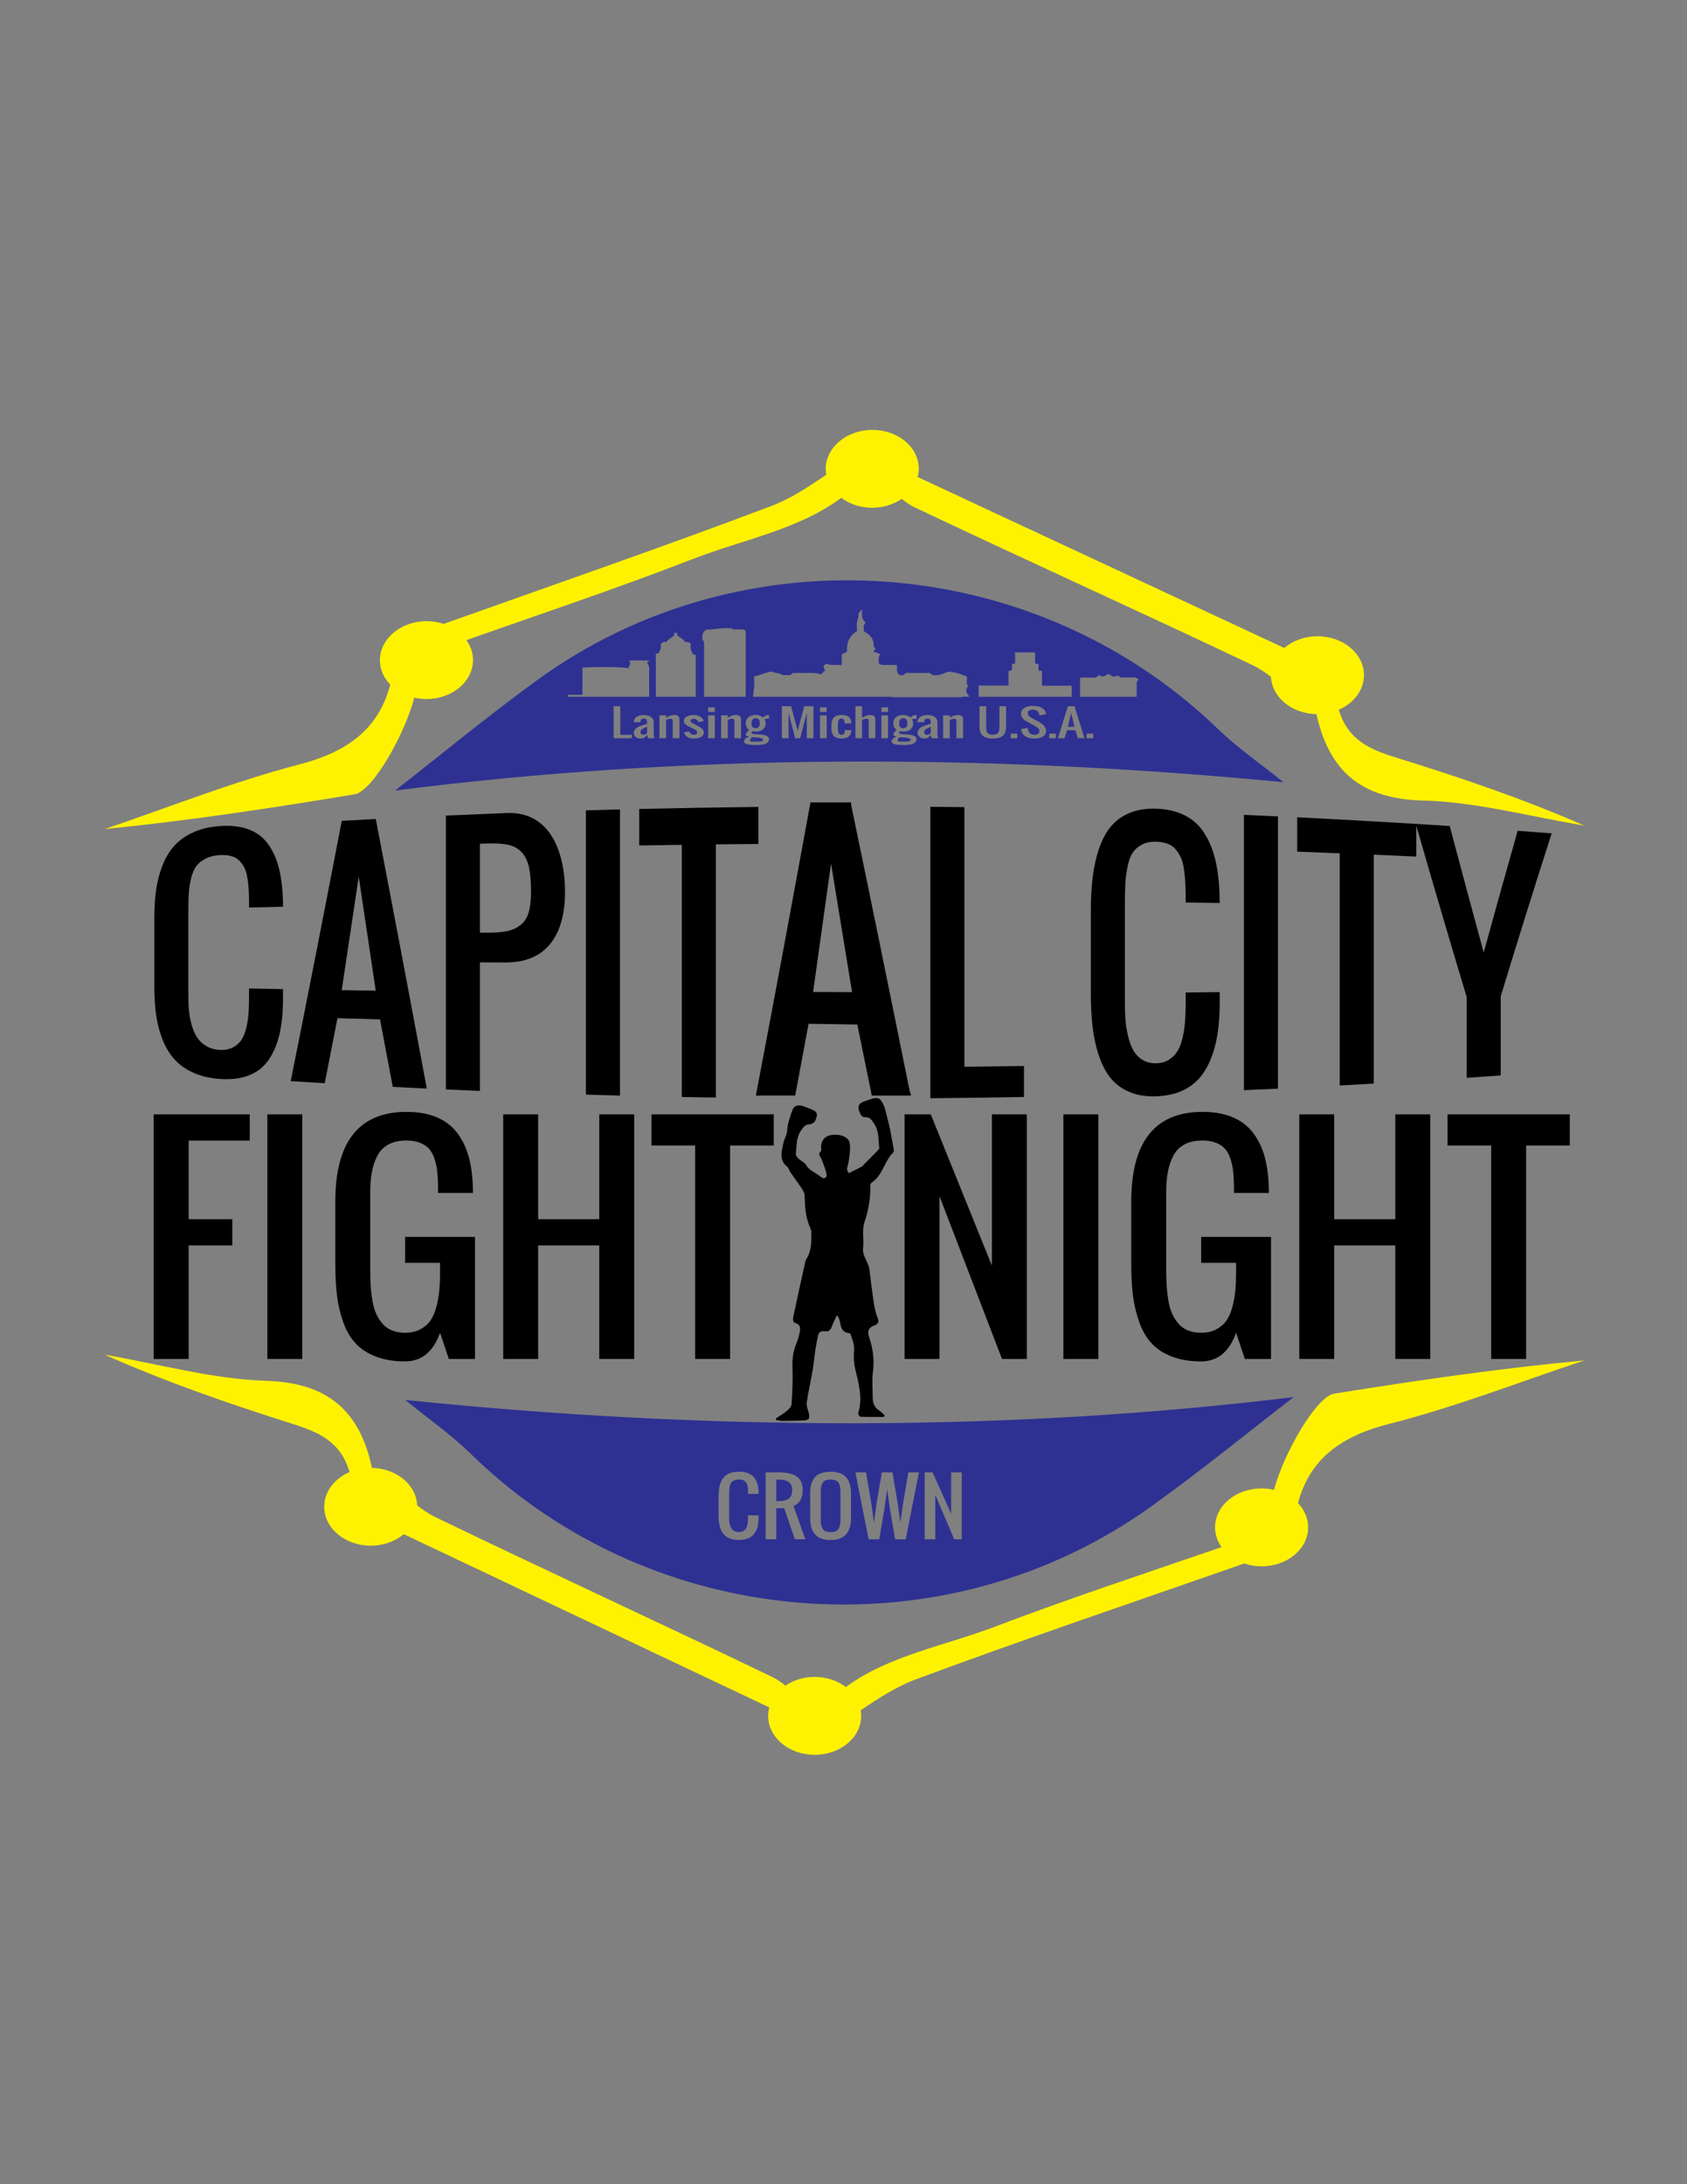 <?xml version="1.0" encoding="utf-8"?>
<!-- Generator: Adobe Illustrator 27.5.0, SVG Export Plug-In . SVG Version: 6.00 Build 0)  -->
<svg version="1.1" id="Layer_1" xmlns="http://www.w3.org/2000/svg" xmlns:xlink="http://www.w3.org/1999/xlink" x="0px" y="0px"
	 viewBox="0 0 612 792" style="enable-background:new 0 0 612 792;" xml:space="preserve">
<rect x="0" y="0" width="612" height="792" fill="#808080" stroke="none"/>
<style type="text/css">
	.st0{fill:none;}
	.st1{fill:#2E3192;}
	.st2{fill:#FFF200;}
</style>
<g>
	<path class="st0" d="M332.36,259.28h-0.06c-0.88,0.04-1.55,0.36-2.03,0.97c-0.2-0.22-0.4-0.39-0.61-0.53
		c-0.22-0.13-0.49-0.24-0.82-0.33c-0.33-0.08-0.72-0.12-1.16-0.12c-0.77,0-1.43,0.13-1.99,0.4c-0.56,0.27-0.96,0.63-1.23,1.07
		c-0.26,0.45-0.39,0.96-0.39,1.54c0,1,0.4,1.83,1.2,2.49l-0.17,0.14l-0.2,0.18l-0.19,0.18l-0.21,0.21l-0.16,0.21l-0.15,0.22
		l-0.08,0.23l-0.04,0.23c0,0.18,0.12,0.33,0.35,0.45c0.24,0.12,0.52,0.21,0.84,0.27c-0.53,0.18-0.97,0.42-1.3,0.73
		c-0.33,0.31-0.5,0.67-0.5,1.11c0,0.14,0.04,0.28,0.12,0.4c0.09,0.12,0.21,0.22,0.38,0.3c0.17,0.08,0.35,0.15,0.53,0.21
		c0.18,0.07,0.42,0.11,0.7,0.15c0.29,0.04,0.54,0.07,0.75,0.09c0.23,0.02,0.5,0.04,0.82,0.05c0.33,0.01,0.58,0.01,0.77,0.01
		c0.19,0,0.43,0,0.73,0c0.46,0,0.88-0.02,1.29-0.06c0.4-0.04,0.79-0.12,1.15-0.21c0.36-0.1,0.67-0.23,0.93-0.39
		c0.26-0.16,0.46-0.35,0.61-0.59c0.16-0.24,0.23-0.5,0.23-0.81c0-0.25-0.06-0.46-0.18-0.66c-0.12-0.18-0.27-0.34-0.47-0.46
		c-0.19-0.12-0.43-0.22-0.72-0.31c-0.29-0.08-0.58-0.15-0.86-0.2c-0.28-0.05-0.59-0.08-0.95-0.12c-0.12-0.01-0.34-0.02-0.65-0.04
		c-0.31-0.01-0.6-0.02-0.85-0.04c-0.25-0.02-0.52-0.04-0.79-0.08c-0.28-0.04-0.49-0.1-0.65-0.17c-0.16-0.08-0.23-0.17-0.23-0.29
		l0.04-0.15l0.08-0.13l0.12-0.13l0.09-0.11l1.21,0.1c0.8,0,1.46-0.13,2.02-0.4c0.55-0.27,0.96-0.63,1.21-1.07
		c0.25-0.44,0.38-0.96,0.38-1.53c0-0.24-0.05-0.49-0.13-0.77c-0.08-0.28-0.18-0.5-0.29-0.67c0.1-0.06,0.23-0.12,0.4-0.15
		c0.17-0.03,0.32-0.05,0.46-0.05c0.14,0,0.34-0.01,0.61-0.01h0.15v-1.35h-0.06H332.36z M326.47,267.31l1.99,0.16
		c1.29,0.11,1.93,0.39,1.93,0.84l-0.09,0.25l-0.26,0.17l-0.37,0.11c-0.13,0.03-0.28,0.05-0.46,0.06c-0.18,0.01-0.33,0.02-0.47,0.03
		c-0.14,0-0.29,0-0.46,0c-0.07,0-0.2,0.01-0.38,0.01c-0.19,0-0.35,0-0.49,0c-0.14,0-0.3,0-0.5,0c-0.19,0-0.36-0.01-0.5-0.03
		c-0.14-0.02-0.28-0.04-0.42-0.06l-0.3-0.12l-0.1-0.17c0-0.25,0.09-0.49,0.26-0.72C326.02,267.6,326.23,267.43,326.47,267.31z
		 M327.67,264.05c-1,0-1.5-0.59-1.5-1.76c0-0.24,0.02-0.46,0.06-0.66c0.04-0.2,0.12-0.4,0.22-0.59c0.11-0.19,0.26-0.34,0.47-0.45
		c0.21-0.11,0.46-0.17,0.75-0.17c0.29,0,0.54,0.05,0.74,0.17c0.21,0.11,0.36,0.26,0.47,0.45c0.11,0.2,0.18,0.39,0.22,0.59
		c0.04,0.2,0.06,0.42,0.06,0.66C329.17,263.46,328.67,264.05,327.67,264.05z"/>
	<rect x="319.76" y="256.49" class="st0" width="2.41" height="1.66"/>
	<path class="st0" d="M317.06,259.66c-0.32-0.26-0.74-0.39-1.25-0.39c-0.46,0-0.88,0.05-1.28,0.16c-0.4,0.11-0.71,0.22-0.93,0.34
		c-0.23,0.12-0.52,0.29-0.87,0.52v-4.21h-2.41v11.6h2.41v-6.56c0.56-0.33,1.09-0.49,1.58-0.49c0.34,0,0.57,0.07,0.67,0.2
		c0.11,0.13,0.16,0.34,0.16,0.63v6.22h2.4v-7.07C317.54,260.24,317.38,259.93,317.06,259.66z"/>
	<rect x="297.5" y="259.39" class="st0" width="2.41" height="8.29"/>
	<path class="st0" d="M305.22,259.27c-0.59,0-1.09,0.06-1.52,0.2c-0.43,0.13-0.77,0.31-1.02,0.52c-0.26,0.21-0.47,0.49-0.63,0.82
		c-0.16,0.33-0.27,0.67-0.33,1.01c-0.06,0.33-0.09,0.73-0.11,1.17c-0.02,0.36-0.02,0.72,0,1.08c0.01,0.44,0.05,0.83,0.11,1.17
		c0.06,0.34,0.17,0.67,0.33,1.01c0.16,0.33,0.36,0.61,0.62,0.82c0.26,0.21,0.6,0.39,1.03,0.52c0.43,0.13,0.94,0.2,1.52,0.2
		c0.63,0,1.18-0.07,1.64-0.2c0.46-0.13,0.83-0.32,1.11-0.57c0.28-0.25,0.49-0.54,0.63-0.88c0.13-0.33,0.22-0.72,0.23-1.16v-0.21
		h-2.41v0.2c0,0.18,0,0.33-0.02,0.45l-0.09,0.38c-0.04,0.14-0.11,0.25-0.19,0.33c-0.08,0.08-0.2,0.15-0.35,0.21
		c-0.15,0.06-0.34,0.09-0.55,0.09c-0.23,0-0.44-0.05-0.6-0.13c-0.16-0.09-0.29-0.22-0.37-0.39c-0.08-0.17-0.15-0.34-0.18-0.52
		c-0.04-0.18-0.06-0.39-0.07-0.62c-0.03-1.08-0.03-1.89,0-2.42c0.01-0.25,0.03-0.47,0.07-0.66c0.04-0.2,0.1-0.38,0.18-0.56
		c0.08-0.18,0.21-0.32,0.37-0.42c0.17-0.09,0.36-0.14,0.6-0.14c0.23,0,0.44,0.04,0.6,0.12c0.17,0.08,0.29,0.21,0.37,0.36
		c0.08,0.16,0.13,0.31,0.17,0.47c0.03,0.16,0.05,0.34,0.06,0.54v0.24h2.41v-0.22c-0.04-0.92-0.33-1.62-0.88-2.09
		C307.39,259.51,306.48,259.27,305.22,259.27z"/>
	<rect x="297.5" y="256.49" class="st0" width="2.41" height="1.66"/>
	<rect x="366.66" y="266.02" class="st0" width="2.4" height="1.66"/>
	<path class="st0" d="M340.07,261.87c0-0.78-0.32-1.41-0.96-1.89c-0.65-0.47-1.53-0.71-2.65-0.71c-1.13,0-2.01,0.23-2.64,0.7
		c-0.63,0.47-0.96,1.1-0.97,1.9h2.41l0.01-0.21c0.02-0.34,0.12-0.62,0.31-0.82c0.18-0.19,0.47-0.29,0.89-0.29
		c0.46,0,0.78,0.11,0.95,0.35c0.17,0.23,0.25,0.55,0.25,0.97v0.6l-0.25,0.07c-0.65,0.18-1.11,0.31-1.38,0.38
		c-0.26,0.08-0.65,0.22-1.16,0.43c-0.51,0.21-0.89,0.41-1.1,0.61c-0.22,0.19-0.43,0.46-0.62,0.78c-0.2,0.33-0.29,0.7-0.29,1.1
		c0,0.5,0.23,0.95,0.69,1.35c0.47,0.4,1.04,0.6,1.71,0.6c0.26,0,0.52-0.03,0.74-0.08c0.22-0.06,0.41-0.12,0.56-0.2
		c0.15-0.08,0.3-0.19,0.46-0.32c0.15-0.14,0.26-0.26,0.34-0.36c0.08-0.09,0.18-0.23,0.3-0.4l0.32,1.24h2.4
		c-0.21-0.52-0.31-1.21-0.31-2.08V261.87z M337.67,265.82l-0.05,0.05l-0.3,0.26c-0.08,0.06-0.2,0.13-0.36,0.2
		c-0.16,0.07-0.32,0.11-0.49,0.11c-0.8,0-1.2-0.34-1.2-1.03c0-0.16,0.04-0.31,0.12-0.46c0.08-0.15,0.18-0.27,0.28-0.37
		c0.11-0.1,0.26-0.21,0.45-0.32c0.19-0.11,0.36-0.19,0.5-0.26c0.14-0.06,0.32-0.14,0.56-0.24c0.23-0.1,0.39-0.17,0.49-0.22V265.82z"
		/>
	<path class="st0" d="M388.67,248.63c-3.49,0-6.98,0-10.67,0c0-1.82,0-3.59,0-5.32c-0.48-0.08-0.75-0.12-1.24-0.2
		c0-0.75,0-1.55,0-2.3c-0.48-0.09-0.76-0.13-1.23-0.22c0-1.18,0-2.41,0-3.63c0.07-0.26-0.17-0.41-0.48-0.41
		c-2.19-0.01-4.39-0.01-6.79-0.01c0,1.42,0,2.78,0,4.08c-0.48,0.07-0.76,0.11-1.13,0.17c0,0.74,0,1.49,0,1.91
		c-0.3,0.67-0.91,0.32-1.25,0.78c0,0.72,0.01,1.61,0,2.5c0,0.87,0,1.74-0.01,2.6c-3.81,0-7.33,0-10.85,0c0,1.36-0.01,2.71,0,4.07
		h33.75C388.67,251.33,389.07,249.98,388.67,248.63z"/>
	<polygon class="st0" points="289.37,264.96 286.98,256.08 283.65,256.08 283.65,267.68 286.06,267.68 286.06,258.52 288.47,267.68 
		290.27,267.68 292.68,258.52 292.68,267.68 295.09,267.68 295.09,256.08 291.76,256.08 	"/>
	<path class="st0" d="M362.58,263.53c0,0.36-0.01,0.66-0.03,0.9c-0.03,0.24-0.08,0.5-0.18,0.77c-0.1,0.27-0.23,0.49-0.39,0.66
		c-0.16,0.17-0.4,0.3-0.7,0.4c-0.31,0.11-0.67,0.16-1.11,0.16c-0.43,0-0.79-0.05-1.1-0.16c-0.3-0.11-0.54-0.24-0.71-0.4
		c-0.16-0.17-0.29-0.39-0.39-0.66c-0.09-0.27-0.15-0.53-0.17-0.77c-0.02-0.25-0.03-0.55-0.03-0.9v-7.46h-2.41v7.46
		c0,0.53,0.05,1.01,0.14,1.43c0.1,0.42,0.26,0.82,0.48,1.18c0.22,0.36,0.51,0.66,0.88,0.9c0.36,0.24,0.82,0.42,1.38,0.56
		c0.56,0.14,1.2,0.21,1.93,0.21c0.74,0,1.38-0.06,1.94-0.21c0.55-0.13,1.01-0.32,1.38-0.56c0.36-0.24,0.65-0.54,0.88-0.9
		c0.23-0.36,0.39-0.76,0.48-1.18c0.09-0.42,0.14-0.89,0.14-1.43v-7.46h-2.41V263.53z"/>
	<path class="st0" d="M351.3,248.79c-1.01-0.95-0.31-2.07-0.52-3.11c0.08-0.34-0.35-0.51-0.64-0.62c-1.7-0.66-3.45-1.22-5.39-1.45
		c-0.97-0.15-1.65,0.33-2.33,0.61c-1.31,0.54-2.61,0.79-4.1,0.57c-0.35-0.24-0.71-0.49-1.09-0.75c-2.78,0-5.58,0-8.55,0
		c-0.29,0.24-0.65,0.56-0.94,0.81c-0.59,0-0.99,0-1.36,0c-1.32-1.08-0.86-2.4-0.96-3.7c-2.01,0-3.88,0-5.66,0
		c-0.38-0.26-0.67-0.46-0.95-0.65c0.03-1.13-0.32-2.29,0.67-3.34c-0.98-0.05-1.41-0.77-2.26-0.62c-0.56-0.58,0.11-0.82,0.36-1
		c0.09-0.63-0.67-0.87-0.63-1.42c0.15-2.12-1.04-3.88-3.61-5.21c0.24-1.04-0.44-2.15,0.75-3.2c-1.79-1.29-1.27-2.95-1.32-4.54
		c-0.97,0.01-0.36,0.9-1.19,1.01c-0.08,0.98-0.15,1.95-0.52,2.94c-0.43,1.17-0.1,2.48-0.1,3.72c-3.31,2.06-3.79,4.8-3.63,7.34
		c-0.51,0.77-1.43,0.62-1.94,1.19c0,1.15,0,2.44,0,3.78c-1.96-0.13-3.87,0.26-5.51-0.44c-1.85,0.8-0.81,1.76-0.45,2.37
		c-0.62,0.6-1.09,1.04-1.6,1.53c-1.86-0.77-3.74-0.54-5.58-0.57c-1.5,0-3,0-4.55,0c-0.31,0.23-0.65,0.48-1.03,0.78
		c-0.85,0-1.72,0-2.64,0c-0.95-0.75-2.58-0.61-3.73-1.18c-0.27-0.13-0.83-0.1-1.17,0c-1.87,0.55-3.72,1.14-5.46,1.68
		c-0.07,0.18-0.12,0.25-0.11,0.31c0.29,2.36-0.09,4.71-0.38,7.05h50.31v0.16h25.6v-0.16h2.56c-0.12-0.29-0.3-0.57-0.54-0.86
		C350.39,250.97,350.34,249.75,351.3,248.79z"/>
	<path class="st0" d="M348.89,259.66c-0.32-0.26-0.73-0.39-1.25-0.39c-0.45,0-0.88,0.05-1.28,0.16c-0.4,0.11-0.71,0.22-0.93,0.34
		c-0.22,0.12-0.52,0.29-0.88,0.52v-0.89h-2.41v8.29h2.41v-6.56c0.19-0.11,0.33-0.18,0.43-0.24c0.1-0.05,0.25-0.1,0.46-0.16
		c0.21-0.05,0.41-0.09,0.61-0.09c0.36,0,0.61,0.07,0.73,0.2c0.12,0.13,0.18,0.34,0.18,0.63v6.22h2.41v-7.07
		C349.37,260.24,349.21,259.93,348.89,259.66z"/>
	<path class="st0" d="M278.83,259.28h-0.06c-0.88,0.04-1.55,0.36-2.03,0.97c-0.2-0.22-0.41-0.39-0.62-0.53
		c-0.22-0.13-0.48-0.24-0.82-0.33c-0.33-0.08-0.72-0.12-1.16-0.12c-0.77,0-1.43,0.13-1.99,0.4c-0.56,0.27-0.96,0.63-1.23,1.07
		c-0.26,0.45-0.4,0.96-0.4,1.54c0,1,0.4,1.83,1.2,2.49l-0.17,0.14l-0.2,0.18l-0.19,0.18l-0.2,0.21l-0.17,0.21l-0.15,0.22l-0.09,0.23
		l-0.04,0.23c0,0.18,0.12,0.33,0.35,0.45c0.24,0.12,0.52,0.21,0.85,0.27c-0.53,0.18-0.97,0.42-1.3,0.73
		c-0.34,0.31-0.5,0.67-0.5,1.11c0,0.14,0.04,0.28,0.13,0.4c0.08,0.12,0.21,0.22,0.38,0.3c0.17,0.08,0.35,0.15,0.53,0.21
		c0.18,0.07,0.42,0.11,0.7,0.15c0.28,0.04,0.54,0.07,0.75,0.09c0.22,0.02,0.49,0.04,0.82,0.05c0.32,0.01,0.58,0.01,0.77,0.01
		c0.19,0,0.43,0,0.74,0c0.46,0,0.89-0.02,1.29-0.06c0.4-0.04,0.79-0.12,1.15-0.21c0.36-0.1,0.68-0.23,0.93-0.39
		c0.26-0.16,0.46-0.35,0.62-0.59c0.15-0.24,0.23-0.5,0.23-0.81c0-0.25-0.06-0.46-0.18-0.66c-0.12-0.18-0.28-0.34-0.47-0.46
		c-0.19-0.12-0.42-0.22-0.72-0.31c-0.29-0.08-0.58-0.15-0.86-0.2c-0.28-0.05-0.6-0.08-0.96-0.12c-0.12-0.01-0.33-0.02-0.65-0.04
		c-0.32-0.01-0.6-0.02-0.85-0.04c-0.25-0.02-0.52-0.04-0.8-0.08c-0.28-0.04-0.49-0.1-0.65-0.17c-0.16-0.08-0.23-0.17-0.23-0.29
		l0.04-0.15l0.08-0.13l0.12-0.13l0.09-0.11l1.21,0.1c0.79,0,1.46-0.13,2.01-0.4c0.56-0.27,0.96-0.63,1.21-1.07
		c0.26-0.44,0.38-0.96,0.38-1.53c0-0.24-0.04-0.49-0.12-0.77c-0.08-0.28-0.18-0.5-0.3-0.67c0.1-0.06,0.24-0.12,0.41-0.15
		c0.17-0.03,0.32-0.05,0.46-0.05c0.14,0,0.34-0.01,0.61-0.01h0.15v-1.35h-0.06H278.83z M272.94,267.31l1.98,0.16
		c1.29,0.11,1.93,0.39,1.93,0.84l-0.09,0.25l-0.27,0.17l-0.36,0.11c-0.13,0.03-0.29,0.05-0.45,0.06c-0.18,0.01-0.34,0.02-0.47,0.03
		c-0.14,0-0.29,0-0.46,0c-0.07,0-0.2,0.01-0.38,0.01c-0.18,0-0.35,0-0.49,0s-0.3,0-0.5,0c-0.2,0-0.37-0.01-0.51-0.03
		c-0.14-0.02-0.27-0.04-0.41-0.06l-0.31-0.12l-0.1-0.17c0-0.25,0.09-0.49,0.26-0.72C272.49,267.6,272.7,267.43,272.94,267.31z
		 M274.15,264.05c-1,0-1.51-0.59-1.51-1.76c0-0.24,0.02-0.46,0.07-0.66c0.04-0.2,0.11-0.4,0.22-0.59c0.1-0.19,0.26-0.34,0.47-0.45
		c0.21-0.11,0.46-0.17,0.75-0.17c0.28,0,0.54,0.05,0.74,0.17c0.21,0.11,0.36,0.26,0.48,0.45c0.1,0.2,0.18,0.39,0.22,0.59
		c0.04,0.2,0.06,0.42,0.06,0.66C275.65,263.46,275.15,264.05,274.15,264.05z"/>
	<path class="st0" d="M235.49,243.74c-0.01-1.06,0.25-2.14-0.56-3.15c-0.17-0.21-0.26-0.72,0.57-0.73l-0.21-0.34
		c-1.19-0.04-2.38-0.07-3.57-0.07c-1.15,0-2.31,0.02-3.58,0.04c0.63,0.84,0.63,0.84-0.17,2.84c-1.51-0.5-9.66-0.64-16.68-0.27
		c0,3.26,0,6.53,0,9.88c-1.86,0-3.54,0-5.31,0c0,0.24,0,0.47,0,0.71h29.52C235.5,249.69,235.5,246.72,235.49,243.74z"/>
	<polygon class="st0" points="225.02,256.08 222.61,256.08 222.61,267.68 229.23,267.68 229.23,266.43 225.02,266.43 	"/>
	<path class="st0" d="M237.16,261.87c0-0.78-0.32-1.41-0.96-1.89c-0.64-0.47-1.53-0.71-2.65-0.71c-1.12,0-2.01,0.23-2.64,0.7
		c-0.63,0.47-0.96,1.1-0.97,1.9h2.41l0.01-0.21c0.03-0.34,0.13-0.62,0.31-0.82c0.17-0.19,0.47-0.29,0.89-0.29
		c0.46,0,0.78,0.11,0.95,0.35c0.17,0.23,0.25,0.55,0.25,0.97v0.6l-0.25,0.07c-0.65,0.18-1.11,0.31-1.37,0.38
		c-0.26,0.08-0.65,0.22-1.17,0.43c-0.51,0.21-0.88,0.41-1.1,0.61c-0.22,0.19-0.43,0.46-0.62,0.78c-0.2,0.33-0.3,0.7-0.3,1.1
		c0,0.5,0.24,0.95,0.7,1.35c0.46,0.4,1.04,0.6,1.71,0.6c0.27,0,0.52-0.03,0.74-0.08c0.23-0.06,0.41-0.12,0.57-0.2
		c0.15-0.08,0.3-0.19,0.45-0.32c0.15-0.14,0.27-0.26,0.34-0.36c0.08-0.09,0.18-0.23,0.31-0.4l0.32,1.24h2.4
		c-0.2-0.52-0.31-1.21-0.31-2.08V261.87z M234.75,265.82l-0.04,0.05l-0.3,0.26c-0.08,0.06-0.2,0.13-0.36,0.2
		c-0.16,0.07-0.32,0.11-0.49,0.11c-0.8,0-1.2-0.34-1.2-1.03c0-0.16,0.04-0.31,0.12-0.46c0.08-0.15,0.18-0.27,0.28-0.37
		c0.11-0.1,0.26-0.21,0.45-0.32c0.19-0.11,0.36-0.19,0.5-0.26c0.14-0.06,0.32-0.14,0.55-0.24c0.23-0.1,0.4-0.17,0.5-0.22V265.82z"/>
	<path class="st0" d="M130.14,317.91c-2.05,13.71-4.1,27.41-6.17,41.12c4.94,0.08,7.4,0.12,12.34,0.19
		C134.26,345.44,132.21,331.67,130.14,317.91z"/>
	<path class="st0" d="M252.4,251.08c0-0.14,0-0.28,0-0.42c0-4.39,0-8.78,0-13.21c-0.36-0.05-0.63-0.08-0.93-0.13
		c-0.79-1.26-1.14-2.6-0.85-3.77c-0.6-0.84-1.44-0.76-2.21-0.81c-0.35-1-1.69-1.44-2.85-2.47c-0.03-0.03,0.52-0.52-0.11-0.8
		c-0.3,0-0.6,0-0.9,0c0,0.34,0,0.69,0,1.02c-0.95,0.76-2.25,1.3-2.77,2.31c-0.9-0.17-1.52,0.13-2.08,0.65
		c0.2,1.16-0.1,2.31-0.8,3.45c-0.31,0.09-0.78-0.02-0.99,0.29c0,1.16,0,2.33,0,3.5c0,3.99,0,7.97,0,11.96h14.48
		C252.4,252.13,252.4,251.61,252.4,251.08z"/>
	<path class="st0" d="M251.72,260.63c0.24,0,0.46,0.04,0.66,0.11c0.2,0.08,0.38,0.19,0.52,0.32c0.15,0.13,0.26,0.26,0.35,0.38
		c0.09,0.12,0.18,0.26,0.27,0.42l1.81-0.41c-0.11-0.31-0.26-0.59-0.44-0.84c-0.18-0.25-0.42-0.49-0.7-0.69
		c-0.28-0.21-0.64-0.36-1.06-0.48c-0.42-0.12-0.88-0.17-1.4-0.17c-1.1,0-1.98,0.19-2.63,0.56c-0.65,0.38-0.98,0.92-0.98,1.63
		c0,0.23,0.05,0.45,0.14,0.65c0.1,0.19,0.24,0.38,0.43,0.53c0.19,0.16,0.38,0.3,0.56,0.41c0.18,0.11,0.41,0.23,0.68,0.35l2.41,1.24
		c0.4,0.26,0.6,0.57,0.6,0.96c0,0.26-0.1,0.47-0.31,0.61c-0.21,0.14-0.51,0.22-0.88,0.22c-0.78,0-1.38-0.41-1.81-1.25l-1.8,0.42
		c0.22,0.64,0.63,1.18,1.23,1.58c0.6,0.4,1.39,0.61,2.39,0.61c1.09,0,1.97-0.18,2.62-0.56c0.66-0.37,0.99-0.92,0.99-1.63
		c0-0.25-0.05-0.48-0.14-0.71c-0.09-0.22-0.23-0.42-0.41-0.6c-0.18-0.18-0.37-0.34-0.56-0.47c-0.2-0.13-0.42-0.28-0.69-0.42
		l-2.41-1.25c-0.4-0.21-0.6-0.44-0.6-0.7c0-0.27,0.1-0.47,0.31-0.62C251.04,260.71,251.34,260.63,251.72,260.63z"/>
	<rect x="256.9" y="256.49" class="st0" width="2.4" height="1.66"/>
	<path class="st0" d="M267.1,259.27c-0.45,0-0.88,0.05-1.27,0.16c-0.4,0.11-0.71,0.22-0.94,0.34c-0.22,0.12-0.52,0.29-0.87,0.52
		v-0.89h-2.41v8.29h2.41v-6.56c0.19-0.11,0.33-0.18,0.43-0.24c0.1-0.05,0.25-0.1,0.45-0.16c0.21-0.05,0.41-0.09,0.62-0.09
		c0.36,0,0.6,0.07,0.72,0.2c0.12,0.13,0.18,0.34,0.18,0.63v6.22h2.41v-7.07c0-0.37-0.16-0.69-0.48-0.95
		C268.03,259.4,267.62,259.27,267.1,259.27z"/>
	<rect x="256.9" y="259.39" class="st0" width="2.4" height="8.29"/>
	<path class="st0" d="M255.42,252.66h15.09c0-6.89,0-13.79,0-20.69c0-0.28,0-0.55,0-0.83c0-0.83,0-1.66,0-2.49
		c-1.09-0.61-2.39-0.38-3.63-0.42c-0.48,0-0.97,0.07-1.31-0.28c-0.28-0.28-0.73-0.09-1.1-0.14c-2.87-0.31-5.56,0.59-8.16,0.44
		c-1.84,1.13-1.47,2.45-1.5,3.71c0.7,0.56,0.61,1.24,0.61,1.9C255.42,240.13,255.42,246.39,255.42,252.66z"/>
	<path class="st0" d="M373.33,257.65c0.31-0.22,0.76-0.33,1.34-0.33c0.72,0,1.26,0.16,1.64,0.47c0.38,0.32,0.62,0.74,0.72,1.26
		c0.02,0.15,0.04,0.26,0.05,0.33l2.41-0.42c-0.03-0.16-0.05-0.28-0.07-0.38c-0.19-0.84-0.69-1.49-1.49-1.95
		c-0.8-0.46-1.89-0.69-3.26-0.69c-1.28,0-2.3,0.25-3.07,0.76c-0.77,0.5-1.16,1.19-1.16,2.04c0,0.59,0.16,1.11,0.49,1.57
		c0.33,0.46,0.77,0.84,1.32,1.14l3.01,1.66c0.28,0.15,0.5,0.29,0.66,0.39c0.17,0.11,0.35,0.25,0.55,0.42
		c0.2,0.18,0.35,0.37,0.45,0.57c0.1,0.21,0.15,0.44,0.15,0.68c0,0.83-0.6,1.25-1.8,1.25c-1.49,0-2.29-0.83-2.41-2.48l-2.41,0.41
		c0.09,1.06,0.54,1.9,1.34,2.51c0.8,0.61,1.96,0.92,3.48,0.92c1.29,0,2.31-0.24,3.07-0.72c0.76-0.48,1.15-1.14,1.15-1.99
		c0-1.24-0.81-2.31-2.41-3.21l-3-1.65c-0.81-0.44-1.21-0.99-1.21-1.64C372.86,258.18,373.01,257.88,373.33,257.65z"/>
	<path class="st0" d="M245.97,259.66c-0.32-0.26-0.73-0.39-1.25-0.39c-0.45,0-0.88,0.05-1.28,0.16c-0.4,0.11-0.71,0.22-0.94,0.34
		c-0.22,0.12-0.52,0.29-0.88,0.52v-0.89h-2.4v8.29h2.4v-6.56c0.19-0.11,0.34-0.18,0.44-0.24c0.1-0.05,0.25-0.1,0.45-0.16
		c0.2-0.05,0.41-0.09,0.62-0.09c0.36,0,0.61,0.07,0.72,0.2c0.12,0.13,0.18,0.34,0.18,0.63v6.22h2.41v-7.07
		C246.46,260.24,246.29,259.93,245.97,259.66z"/>
	<rect x="319.76" y="259.39" class="st0" width="2.41" height="8.29"/>
	<path class="st0" d="M188.8,335.44c1.37-1.05,2.35-2.54,2.94-4.48c0.59-1.94,0.89-4.4,0.89-7.4c0-3.63-0.23-6.57-0.68-8.82
		c-0.45-2.24-1.28-4.07-2.48-5.47c-1.21-1.4-2.77-2.35-4.68-2.84c-1.91-0.49-4.44-0.69-7.6-0.59c-1.23,0.04-1.85,0.06-3.09,0.1
		c0,10.76,0,21.51,0,32.26c1.24-0.01,1.85-0.01,3.09-0.02c2.8-0.01,5.09-0.21,6.87-0.6C185.86,337.21,187.43,336.49,188.8,335.44z"
		/>
	<path class="st0" d="M294.97,359.7c5.66,0.02,8.49,0.03,14.14,0.04c-2.53-15.53-5.08-31.07-7.63-46.59
		C299.32,328.67,297.15,344.19,294.97,359.7z"/>
	<polygon class="st0" points="318.96,558.16 320.88,546.9 321.84,539.96 322.8,546.9 324.72,558.16 328.56,558.16 333.36,533.89 
		329.52,533.89 327.6,545.16 326.63,552.09 325.68,545.16 323.76,533.89 319.92,533.89 318.01,545.16 317.06,552.09 316.09,545.16 
		314.17,533.89 310.33,533.89 315.13,558.16 	"/>
	<polygon class="st0" points="339.28,542.02 346.15,558.16 348.88,558.16 348.88,533.89 345.04,533.89 345.04,548.9 338.32,533.89 
		335.45,533.89 335.45,558.16 339.28,558.16 	"/>
	<rect x="380.63" y="266.02" class="st0" width="2.41" height="1.66"/>
	<path class="st0" d="M281.61,546.9h2.88l3.87,11.26h3.81l-4.32-12.13c1.1-0.36,1.94-1.03,2.5-2.01c0.57-0.97,0.86-2.18,0.86-3.63
		c0-2.33-0.73-4-2.17-4.99c-1.45-1-3.61-1.5-6.46-1.5h-4.8v24.27h3.84V546.9z M281.61,536.49h0.96c1.6,0,2.8,0.31,3.6,0.92
		c0.8,0.61,1.2,1.6,1.2,2.98c0,1.38-0.4,2.38-1.2,2.98c-0.8,0.61-2,0.92-3.6,0.92h-0.96V536.49z"/>
	<path class="st0" d="M295.54,556.22c0.57,0.71,1.34,1.26,2.3,1.62c0.97,0.38,2.12,0.56,3.47,0.56c1.34,0,2.49-0.19,3.46-0.56
		c0.97-0.37,1.73-0.92,2.3-1.64c0.57-0.72,0.99-1.56,1.25-2.52c0.27-0.96,0.4-2.07,0.4-3.32v-8.8c0-2.57-0.58-4.52-1.74-5.88
		c-1.16-1.36-3.05-2.03-5.67-2.03c-1.35,0-2.51,0.18-3.47,0.53c-0.96,0.35-1.73,0.87-2.3,1.57c-0.57,0.7-0.98,1.53-1.24,2.47
		c-0.26,0.95-0.39,2.05-0.39,3.33v8.8c0,1.27,0.13,2.39,0.39,3.35C294.56,554.67,294.97,555.51,295.54,556.22z M297.75,540.69
		c0-1.41,0.25-2.46,0.77-3.16c0.51-0.69,1.44-1.04,2.8-1.04c1.36,0,2.29,0.35,2.8,1.04c0.51,0.7,0.77,1.75,0.77,3.16v10.54
		c0,1.42-0.26,2.5-0.77,3.24c-0.52,0.73-1.45,1.09-2.8,1.09c-1.35,0-2.28-0.36-2.8-1.09c-0.51-0.73-0.77-1.81-0.77-3.24V540.69z"/>
	<path class="st0" d="M261.63,554.86c0.34,0.76,0.79,1.4,1.34,1.91c0.55,0.51,1.25,0.91,2.11,1.2c0.86,0.29,1.85,0.43,2.98,0.43
		c1.32,0,2.45-0.19,3.38-0.57c0.94-0.38,1.67-0.93,2.22-1.66c0.55-0.73,0.94-1.57,1.19-2.51c0.25-0.95,0.37-2.05,0.37-3.31v-0.87
		h-3.84v0.87c0,0.6-0.02,1.12-0.06,1.57c-0.04,0.45-0.12,0.92-0.26,1.4c-0.13,0.48-0.32,0.87-0.55,1.17
		c-0.24,0.31-0.56,0.56-0.97,0.76c-0.41,0.2-0.9,0.3-1.47,0.3c-0.57,0-1.07-0.1-1.49-0.29c-0.42-0.19-0.76-0.44-1.02-0.76
		c-0.25-0.32-0.46-0.71-0.62-1.17c-0.16-0.47-0.27-0.93-0.32-1.4c-0.06-0.47-0.08-1-0.08-1.57v-8.67c0-0.67,0.02-1.23,0.06-1.69
		c0.04-0.45,0.12-0.92,0.26-1.4c0.14-0.48,0.33-0.86,0.58-1.14c0.25-0.29,0.6-0.52,1.04-0.7c0.44-0.18,0.98-0.27,1.6-0.27
		c0.48,0,0.9,0.05,1.26,0.15c0.36,0.09,0.66,0.24,0.9,0.45c0.23,0.21,0.43,0.42,0.58,0.67c0.15,0.23,0.28,0.54,0.35,0.9
		c0.08,0.36,0.13,0.71,0.16,1.05c0.04,0.33,0.05,0.75,0.06,1.23v0.77h3.84c0-0.36,0-0.63-0.01-0.8c-0.05-1.15-0.21-2.15-0.49-3
		c-0.28-0.85-0.69-1.61-1.23-2.26c-0.55-0.65-1.28-1.14-2.18-1.48c-0.91-0.34-1.99-0.5-3.24-0.5c-1.13,0-2.13,0.14-2.98,0.43
		c-0.86,0.29-1.57,0.68-2.11,1.19c-0.55,0.51-1,1.14-1.34,1.9c-0.34,0.76-0.59,1.58-0.73,2.45c-0.14,0.86-0.21,1.84-0.21,2.94v6.92
		c0,1.09,0.07,2.07,0.21,2.94C261.04,553.28,261.29,554.1,261.63,554.86z"/>
	<path class="st0" d="M387.4,256.08l-3.61,11.6h2.41l0.9-2.9h3.01l0.9,2.9h2.41l-3.62-11.6H387.4z M387.4,263.53l1.2-4.97l1.2,4.97
		H387.4z"/>
	<path class="st0" d="M412.06,245.64c-1.84,0-3.72,0-5.6,0c-0.38-0.29-0.71-0.55-1.04-0.81c-0.49,0.52-1.17,0.48-1.84,0.4
		c-0.59-0.26-0.81-0.83-1.72-0.8c-0.9,0.51-1.72,1.45-3.25,0.33c-0.36,0.33-0.71,0.66-0.99,0.91c-1.1,0-2-0.02-2.91,0.01
		c-0.96,0.03-1.97-0.12-2.89,0.11c0,0.58,0,1.06,0,1.55c0,1.77,0,3.54,0,5.31h20.53c0-1.48,0-2.96-0.02-4.45c0-0.61,0-1.2,0.61-1.7
		C412.98,246.09,412.34,246,412.06,245.64z"/>
	<rect x="394.17" y="266.02" class="st0" width="2.42" height="1.66"/>
	<path d="M97.68,383.99c1.75-2.67,3.02-5.81,3.81-9.4c0.79-3.59,1.18-7.8,1.18-12.61c0-1.33,0-1.99,0-3.32
		c-4.93-0.09-7.4-0.13-12.33-0.23c0,1.3,0,1.96,0,3.26c0,2.24-0.07,4.21-0.19,5.91c-0.13,1.69-0.41,3.43-0.84,5.22
		c-0.43,1.78-1.03,3.23-1.78,4.34c-0.76,1.12-1.79,2.01-3.11,2.68c-1.32,0.67-2.89,0.96-4.72,0.86c-1.83-0.1-3.43-0.55-4.79-1.34
		c-1.36-0.79-2.46-1.78-3.27-2.98c-0.82-1.2-1.49-2.65-2-4.37c-0.51-1.72-0.86-3.43-1.04-5.15c-0.18-1.71-0.27-3.62-0.27-5.72
		c0-10.51,0-21.01,0-31.52c0-2.43,0.06-4.48,0.19-6.14c0.13-1.66,0.41-3.37,0.84-5.14c0.43-1.76,1.05-3.18,1.85-4.26
		c0.8-1.08,1.92-1.99,3.35-2.73c1.43-0.74,3.14-1.17,5.13-1.28c1.54-0.09,2.89,0.02,4.05,0.31c1.16,0.29,2.11,0.8,2.87,1.52
		c0.75,0.72,1.38,1.52,1.88,2.4c0.5,0.87,0.88,1.99,1.13,3.33c0.26,1.35,0.43,2.66,0.53,3.93c0.1,1.27,0.16,2.81,0.19,4.61
		c0,1.16,0,1.74,0,2.9c4.93-0.12,7.4-0.17,12.33-0.28c0-1.38-0.02-2.41-0.05-3.06c-0.19-4.36-0.68-8.21-1.57-11.45
		c-0.88-3.24-2.2-6.05-3.95-8.42c-1.75-2.37-4.09-4.09-7.01-5.16c-2.92-1.07-6.39-1.45-10.41-1.16c-3.63,0.26-6.82,1.03-9.59,2.28
		c-2.76,1.25-5.02,2.85-6.79,4.79c-1.76,1.94-3.2,4.31-4.31,7.1c-1.11,2.79-1.89,5.74-2.33,8.84c-0.45,3.11-0.67,6.6-0.67,10.49
		c0,8.21,0,16.43,0,24.64c0,3.89,0.22,7.39,0.67,10.49c0.45,3.11,1.23,6.05,2.33,8.84c1.11,2.79,2.54,5.17,4.31,7.12
		c1.76,1.96,4.03,3.57,6.79,4.82c2.76,1.25,5.96,2.02,9.59,2.28c4.24,0.3,7.86-0.15,10.86-1.39
		C93.55,388.61,95.93,386.66,97.68,383.99z"/>
	<path d="M122.43,369.21c6.17,0.18,9.26,0.26,15.43,0.42c1.55,8.16,3.09,16.32,4.63,24.49c4.94,0.25,7.4,0.37,12.34,0.6
		c-6.07-32.6-12.24-65.19-18.51-97.75c-4.94,0.26-7.4,0.39-12.34,0.67c-6.05,31.49-12.21,62.95-18.51,94.39
		c4.93,0.31,7.4,0.45,12.34,0.74C119.35,384.92,120.9,377.07,122.43,369.21z M130.14,317.91c2.07,13.77,4.12,27.54,6.17,41.31
		c-4.94-0.08-7.4-0.11-12.34-0.19C126.04,345.32,128.09,331.61,130.14,317.91z"/>
	<path d="M199.41,342.5c4.36-5.21,5.57-12.52,5.57-19.11c0-13.71-5.03-29.55-21.61-28.56c-7.2,0.28-14.4,0.58-21.61,0.9
		c0,33.1,0,66.21,0,99.31c4.94,0.22,7.41,0.33,12.35,0.53c0-15.53,0-31.07,0-46.6c3.7,0.01,5.56,0.02,9.26,0.03
		C190.35,349.01,195.76,346.86,199.41,342.5z M174.11,338.21c0-10.76,0-21.51,0-32.26c1.24-0.04,1.85-0.06,3.09-0.1
		c3.15-0.1,5.68,0.1,7.6,0.59c1.91,0.49,3.47,1.44,4.68,2.84c1.2,1.41,2.03,3.23,2.48,5.47c0.45,2.24,0.68,5.18,0.68,8.82
		c0,2.99-0.3,5.46-0.89,7.4c-0.6,1.94-1.58,3.43-2.94,4.48c-1.37,1.05-2.94,1.77-4.73,2.15c-1.78,0.39-4.07,0.59-6.87,0.6
		C175.96,338.2,175.35,338.2,174.11,338.21z"/>
	<path d="M224.91,293.5c-4.94,0.12-7.41,0.19-12.35,0.34c0,34.36,0,68.72,0,103.08c4.94,0.14,7.41,0.21,12.35,0.34
		C224.91,362.68,224.91,328.09,224.91,293.5z"/>
	<path d="M259.69,397.97c0-30.6,0-61.2,0-91.8c6.17-0.07,9.26-0.1,15.44-0.15c0-5.37,0-8.06,0-13.43
		c-14.41,0.17-28.82,0.41-43.23,0.74c0,5.3,0,7.95,0,13.25c6.17-0.11,9.26-0.16,15.44-0.24c0,30.48,0,60.95,0,91.43
		C252.28,397.86,254.75,397.9,259.69,397.97z"/>
	<path d="M337.51,292.54c0,35.23,0,70.46,0,105.69c11.32-0.11,22.64-0.26,33.96-0.46c0-4.49,0-6.73,0-11.22
		c-7.2,0.1-14.41,0.19-21.61,0.26c-0.01-31.38,0-62.76,0-94.14C344.92,292.61,342.45,292.58,337.51,292.54z"/>
	<path d="M403.07,391.11c1.77,2.13,4.04,3.76,6.8,4.9c2.77,1.14,5.97,1.65,9.6,1.52c4.24-0.14,7.87-1.08,10.88-2.77
		c3.01-1.69,5.38-4.08,7.14-7.17c1.75-3.08,3.02-6.59,3.81-10.54c0.79-3.95,1.18-8.52,1.18-13.72c0-1.44,0-2.15,0-3.59
		c-4.94,0.06-7.41,0.08-12.35,0.14c0,1.45,0,2.18,0,3.62c0,2.49-0.06,4.68-0.19,6.57c-0.13,1.89-0.41,3.84-0.84,5.85
		c-0.43,2.01-1.03,3.67-1.78,4.98c-0.75,1.31-1.79,2.39-3.11,3.26c-1.32,0.87-2.89,1.33-4.73,1.38c-1.83,0.05-3.44-0.32-4.8-1.1
		c-1.37-0.79-2.46-1.84-3.28-3.16c-0.82-1.32-1.49-2.96-2-4.92c-0.51-1.96-0.86-3.94-1.04-5.93c-0.18-1.99-0.27-4.21-0.27-6.66
		c0-12.26,0-24.52,0-36.78c0-2.83,0.07-5.22,0.19-7.15c0.13-1.93,0.41-3.91,0.84-5.93c0.43-2.02,1.05-3.63,1.86-4.81
		c0.8-1.19,1.92-2.14,3.35-2.88c1.43-0.73,3.14-1.06,5.14-1.01c1.54,0.04,2.89,0.28,4.05,0.71c1.16,0.43,2.11,1.08,2.87,1.95
		c0.75,0.87,1.38,1.82,1.88,2.83c0.5,1.01,0.88,2.28,1.13,3.8c0.26,1.52,0.43,2.98,0.53,4.4c0.1,1.42,0.16,3.13,0.19,5.13
		c0,1.29,0,1.94,0,3.23c4.94,0.07,7.41,0.1,12.35,0.17c0-1.5-0.02-2.6-0.05-3.31c-0.18-4.73-0.68-8.92-1.57-12.5
		c-0.88-3.58-2.2-6.75-3.95-9.52c-1.75-2.76-4.09-4.9-7.02-6.4c-2.92-1.5-6.4-2.33-10.42-2.47c-3.63-0.12-6.83,0.38-9.6,1.52
		c-2.77,1.14-5.04,2.77-6.8,4.87c-1.77,2.11-3.21,4.78-4.32,8.01c-1.11,3.23-1.89,6.7-2.34,10.39c-0.45,3.69-0.67,7.88-0.67,12.54
		c0,9.86,0,19.71,0,29.56c0,4.67,0.23,8.85,0.67,12.54c0.45,3.69,1.23,7.16,2.34,10.39C399.86,386.31,401.3,388.99,403.07,391.11z"
		/>
	<path d="M463.6,296.03c-4.94-0.23-7.4-0.34-12.34-0.55c0,33.27,0,66.55,0,99.82c4.94-0.21,7.41-0.32,12.34-0.55
		C463.6,361.84,463.6,328.93,463.6,296.03z"/>
	<path d="M532.09,390.82c4.93-0.33,7.4-0.51,12.33-0.86c0-9.55,0-19.11,0-28.66c6.01-19.76,12.17-39.47,18.49-59.12
		c-4.93-0.38-7.4-0.57-12.33-0.93c-4.19,14.69-8.29,29.4-12.33,44.13c-4.17-15.27-8.27-30.55-12.33-45.85
		c-4.87-0.32-7.34-0.48-12.14-0.78l-0.14-0.01l-0.05,0c-14.33-0.87-28.66-1.67-43-2.39c0,4.99,0,7.48,0,12.47
		c6.17,0.22,9.26,0.34,15.43,0.59c0,28.06,0,56.13,0,84.19c4.94-0.27,7.4-0.4,12.34-0.69c0-27.66,0-55.33,0-83
		c6.17,0.26,9.25,0.4,15.42,0.69c0-4.52,0-6.89,0-11.21c5.99,20.77,12.08,41.5,18.31,62.2
		C532.09,371.35,532.09,381.08,532.09,390.82z"/>
	<polygon points="230.07,492.76 230.07,404.07 217.4,404.07 217.4,442.08 195.23,442.08 195.23,404.07 182.56,404.07 182.56,492.76 
		195.23,492.76 195.23,451.59 217.4,451.59 217.4,492.76 	"/>
	<polygon points="264.86,492.76 264.86,415.36 280.7,415.36 280.7,404.07 236.35,404.07 236.35,415.36 252.19,415.36 252.19,492.76 
			"/>
	<path d="M124.6,479.65c1.12,3.07,2.62,5.59,4.5,7.57c1.88,1.98,4.31,3.55,7.3,4.7c2.98,1.15,6.51,1.73,10.57,1.73
		c5.97,0,10.2-3.46,12.67-10.39l3.17,9.5h9.5v-44.25h-25.34v9.4h12.67v3.17c0,2.54-0.09,4.8-0.27,6.78
		c-0.18,1.98-0.54,3.98-1.06,5.99c-0.53,2.01-1.25,3.67-2.15,4.98c-0.91,1.3-2.14,2.37-3.69,3.19c-1.55,0.82-3.38,1.24-5.49,1.24
		c-1.78,0-3.36-0.27-4.73-0.82c-1.37-0.54-2.51-1.34-3.41-2.37c-0.91-1.04-1.67-2.2-2.28-3.49s-1.07-2.81-1.39-4.58
		c-0.31-1.76-0.54-3.5-0.67-5.2c-0.13-1.7-0.2-3.61-0.2-5.72v-28.51c0-2.87,0.2-5.39,0.6-7.55c0.4-2.16,1.06-4.14,2-5.94
		c0.94-1.8,2.29-3.17,4.06-4.11c1.76-0.94,3.93-1.41,6.51-1.41c1.88,0,3.5,0.27,4.87,0.82c1.37,0.54,2.47,1.27,3.29,2.18
		c0.83,0.91,1.48,2.09,1.96,3.54c0.48,1.45,0.81,2.93,0.99,4.43c0.18,1.5,0.29,3.29,0.32,5.37v2.67h12.67
		c0-1.22-0.02-2.13-0.05-2.72c-0.17-4.19-0.73-7.88-1.68-11.06c-0.96-3.18-2.37-5.96-4.26-8.34c-1.88-2.38-4.34-4.18-7.37-5.42
		c-3.04-1.24-6.62-1.86-10.74-1.86c-17.22,0-25.84,10.86-25.84,32.56v22.47c0,4.42,0.22,8.33,0.64,11.73
		C122.7,473.34,123.48,476.58,124.6,479.65z"/>
	<rect x="96.99" y="404.07" width="12.67" height="88.69"/>
	<rect x="385.77" y="404.07" width="12.67" height="88.69"/>
	<path d="M413.38,479.65c1.12,3.07,2.62,5.59,4.5,7.57c1.88,1.98,4.31,3.55,7.3,4.7c2.99,1.15,6.51,1.73,10.57,1.73
		c5.97,0,10.2-3.46,12.67-10.39l3.17,9.5h9.5v-44.25h-25.34v9.4h12.67v3.17c0,2.54-0.09,4.8-0.27,6.78
		c-0.18,1.98-0.54,3.98-1.07,5.99c-0.53,2.01-1.25,3.67-2.15,4.98c-0.91,1.3-2.14,2.37-3.69,3.19c-1.55,0.82-3.38,1.24-5.49,1.24
		c-1.78,0-3.36-0.27-4.73-0.82c-1.37-0.54-2.51-1.34-3.42-2.37c-0.91-1.04-1.67-2.2-2.28-3.49c-0.61-1.29-1.07-2.81-1.39-4.58
		c-0.31-1.76-0.54-3.5-0.67-5.2c-0.13-1.7-0.2-3.61-0.2-5.72v-28.51c0-2.87,0.2-5.39,0.59-7.55c0.4-2.16,1.06-4.14,2-5.94
		c0.94-1.8,2.29-3.17,4.06-4.11c1.76-0.94,3.94-1.41,6.51-1.41c1.88,0,3.51,0.27,4.88,0.82c1.37,0.54,2.47,1.27,3.29,2.18
		c0.82,0.91,1.48,2.09,1.95,3.54c0.48,1.45,0.81,2.93,0.99,4.43c0.18,1.5,0.29,3.29,0.32,5.37v2.67h12.67
		c0-1.22-0.02-2.13-0.05-2.72c-0.17-4.19-0.73-7.88-1.68-11.06c-0.96-3.18-2.38-5.96-4.26-8.34c-1.88-2.38-4.34-4.18-7.38-5.42
		c-3.04-1.24-6.61-1.86-10.74-1.86c-17.22,0-25.83,10.86-25.83,32.56v22.47c0,4.42,0.21,8.33,0.64,11.73
		C411.48,473.34,412.26,476.58,413.38,479.65z"/>
	<polygon points="90.6,413.58 90.6,404.07 55.76,404.07 55.76,492.76 68.43,492.76 68.43,451.59 84.27,451.59 84.27,442.08 
		68.43,442.08 68.43,413.58 	"/>
	<polygon points="340.83,433.77 363.5,492.76 372.5,492.76 372.5,404.07 359.83,404.07 359.83,458.91 337.66,404.07 328.16,404.07 
		328.16,492.76 340.83,492.76 	"/>
	<polygon points="518.85,492.76 518.85,404.07 506.18,404.07 506.18,442.08 484.01,442.08 484.01,404.07 471.34,404.07 
		471.34,492.76 484.01,492.76 484.01,451.59 506.18,451.59 506.18,492.76 	"/>
	<polygon points="553.64,492.76 553.64,415.36 569.48,415.36 569.48,404.07 525.13,404.07 525.13,415.36 540.97,415.36 
		540.97,492.76 	"/>
	<path class="st1" d="M441.74,264.24c-66.55-64.26-171.99-72.04-246.91-17.59c-18.32,13.32-35.82,27.78-51.5,40.01
		c104.97-13.44,213.68-13.5,322.28-3.03C457.35,276.98,448.97,271.22,441.74,264.24z M205.98,251.95c1.76,0,3.45,0,5.31,0
		c0-3.34,0-6.61,0-9.88c7.02-0.38,15.17-0.23,16.68,0.27c0.8-2.01,0.8-2.01,0.17-2.84c1.27-0.02,2.42-0.05,3.58-0.04
		c1.19,0,2.38,0.03,3.57,0.07l0.21,0.34c-0.83,0-0.74,0.51-0.57,0.73c0.81,1.01,0.55,2.1,0.56,3.15c0.01,2.97,0.01,5.94,0.02,8.91
		h-29.52C205.98,252.42,205.98,252.19,205.98,251.95z M229.23,267.68h-6.62v-11.6h2.41v10.36h4.21V267.68z M235.07,267.68
		l-0.32-1.24c-0.12,0.17-0.23,0.3-0.31,0.4c-0.07,0.1-0.19,0.21-0.34,0.36c-0.15,0.14-0.3,0.25-0.45,0.32
		c-0.15,0.07-0.34,0.14-0.57,0.2c-0.22,0.05-0.47,0.08-0.74,0.08c-0.67,0-1.25-0.2-1.71-0.6c-0.47-0.4-0.7-0.85-0.7-1.35
		c0-0.4,0.1-0.76,0.3-1.1c0.2-0.33,0.4-0.59,0.62-0.78c0.22-0.2,0.58-0.4,1.1-0.61c0.52-0.21,0.91-0.35,1.17-0.43
		c0.26-0.08,0.72-0.21,1.37-0.38l0.25-0.07v-0.6c0-0.42-0.08-0.74-0.25-0.97c-0.17-0.24-0.49-0.35-0.95-0.35
		c-0.41,0-0.71,0.1-0.89,0.29c-0.18,0.2-0.28,0.47-0.31,0.82l-0.01,0.21h-2.41c0.01-0.79,0.33-1.42,0.97-1.9
		c0.63-0.47,1.52-0.7,2.64-0.7c1.12,0,2.01,0.24,2.65,0.71c0.64,0.48,0.96,1.11,0.96,1.89v3.73c0,0.87,0.11,1.55,0.31,2.08H235.07z
		 M237.91,240.69c0-1.17,0-2.34,0-3.5c0.22-0.31,0.68-0.2,0.99-0.29c0.69-1.13,0.99-2.29,0.8-3.45c0.56-0.52,1.18-0.82,2.08-0.65
		c0.52-1.01,1.82-1.55,2.77-2.31c0-0.34,0-0.68,0-1.02c0.3,0,0.6,0,0.9,0c0.62,0.29,0.08,0.77,0.11,0.8
		c1.16,1.03,2.5,1.47,2.85,2.47c0.77,0.05,1.61-0.03,2.21,0.81c-0.29,1.17,0.06,2.51,0.85,3.77c0.3,0.05,0.57,0.08,0.93,0.13
		c0,4.43,0,8.82,0,13.21c0,0.14,0,0.28,0,0.42c0,0.52,0,1.05,0,1.57h-14.48C237.91,248.67,237.91,244.68,237.91,240.69z
		 M246.46,267.68h-2.41v-6.22c0-0.29-0.06-0.5-0.18-0.63c-0.12-0.13-0.36-0.2-0.72-0.2c-0.21,0-0.41,0.03-0.62,0.09
		c-0.2,0.06-0.35,0.11-0.45,0.16c-0.1,0.05-0.24,0.13-0.44,0.24v6.56h-2.4v-8.29h2.4v0.89c0.36-0.22,0.65-0.4,0.88-0.52
		c0.23-0.12,0.54-0.23,0.94-0.34c0.4-0.11,0.82-0.16,1.28-0.16c0.51,0,0.93,0.12,1.25,0.39c0.32,0.27,0.48,0.58,0.48,0.95V267.68z
		 M251.12,262.16l2.41,1.25c0.27,0.14,0.5,0.28,0.69,0.42c0.19,0.14,0.38,0.3,0.56,0.47c0.18,0.18,0.32,0.38,0.41,0.6
		c0.09,0.22,0.14,0.45,0.14,0.71c0,0.71-0.33,1.25-0.99,1.63c-0.65,0.38-1.53,0.56-2.62,0.56c-0.99,0-1.79-0.21-2.39-0.61
		c-0.6-0.4-1.01-0.94-1.23-1.58l1.8-0.42c0.44,0.83,1.04,1.25,1.81,1.25c0.38,0,0.67-0.07,0.88-0.22c0.21-0.14,0.31-0.35,0.31-0.61
		c0-0.38-0.2-0.7-0.6-0.96l-2.41-1.24c-0.27-0.13-0.49-0.24-0.68-0.35c-0.18-0.11-0.37-0.25-0.56-0.41
		c-0.18-0.16-0.33-0.34-0.43-0.53c-0.1-0.2-0.14-0.42-0.14-0.65c0-0.71,0.33-1.25,0.98-1.63c0.65-0.38,1.53-0.56,2.63-0.56
		c0.52,0,0.99,0.06,1.4,0.17c0.42,0.12,0.78,0.28,1.06,0.48c0.28,0.21,0.52,0.44,0.7,0.69c0.18,0.25,0.34,0.53,0.44,0.84l-1.81,0.41
		c-0.09-0.16-0.18-0.3-0.27-0.42c-0.09-0.12-0.21-0.25-0.35-0.38c-0.14-0.14-0.32-0.25-0.52-0.32c-0.2-0.08-0.43-0.11-0.66-0.11
		c-0.38,0-0.68,0.07-0.89,0.21c-0.21,0.15-0.31,0.35-0.31,0.62C250.52,261.72,250.71,261.95,251.12,262.16z M254.82,231.97
		c0.03-1.26-0.34-2.58,1.5-3.71c2.59,0.15,5.29-0.75,8.16-0.44c0.37,0.05,0.82-0.14,1.1,0.14c0.34,0.35,0.84,0.28,1.31,0.28
		c1.24,0.03,2.53-0.2,3.63,0.42c0,0.83,0,1.66,0,2.49c0,0.28,0,0.55,0,0.83c0,6.9,0,13.79,0,20.69h-15.09c0-6.26,0-12.52,0-18.79
		C255.42,233.2,255.51,232.53,254.82,231.97z M259.31,267.68h-2.4v-8.29h2.4V267.68z M259.31,258.15h-2.4v-1.66h2.4V258.15z
		 M268.83,267.68h-2.41v-6.22c0-0.29-0.06-0.5-0.18-0.63c-0.12-0.13-0.36-0.2-0.72-0.2c-0.21,0-0.41,0.03-0.62,0.09
		c-0.21,0.06-0.36,0.11-0.45,0.16c-0.1,0.05-0.25,0.13-0.43,0.24v6.56h-2.41v-8.29h2.41v0.89c0.36-0.22,0.65-0.4,0.87-0.52
		c0.23-0.12,0.54-0.23,0.94-0.34c0.4-0.11,0.82-0.16,1.27-0.16c0.51,0,0.93,0.12,1.25,0.39c0.32,0.27,0.48,0.58,0.48,0.95V267.68z
		 M278.96,260.63h-0.15c-0.27,0-0.47,0-0.61,0.01c-0.13,0-0.29,0.02-0.46,0.05c-0.17,0.03-0.3,0.09-0.41,0.15
		c0.11,0.17,0.21,0.39,0.3,0.67c0.08,0.28,0.12,0.54,0.12,0.77c0,0.58-0.12,1.09-0.38,1.53c-0.25,0.44-0.66,0.8-1.21,1.07
		c-0.55,0.27-1.23,0.4-2.01,0.4l-1.21-0.1l-0.09,0.11l-0.12,0.13l-0.08,0.13l-0.04,0.15c0,0.12,0.08,0.21,0.23,0.29
		c0.16,0.07,0.37,0.13,0.65,0.17c0.28,0.04,0.54,0.06,0.8,0.08c0.25,0.02,0.54,0.04,0.85,0.04c0.31,0.01,0.53,0.02,0.65,0.04
		c0.36,0.04,0.68,0.08,0.96,0.12c0.28,0.04,0.56,0.11,0.86,0.2c0.29,0.09,0.53,0.19,0.72,0.31c0.19,0.12,0.34,0.28,0.47,0.46
		c0.12,0.19,0.18,0.41,0.18,0.66c0,0.3-0.07,0.57-0.23,0.81c-0.16,0.24-0.36,0.43-0.62,0.59c-0.25,0.15-0.57,0.28-0.93,0.39
		c-0.36,0.09-0.74,0.17-1.15,0.21c-0.4,0.04-0.83,0.06-1.29,0.06c-0.3,0-0.54,0-0.74,0c-0.18,0-0.45-0.01-0.77-0.01
		c-0.33-0.01-0.6-0.03-0.82-0.05c-0.22-0.02-0.47-0.05-0.75-0.09c-0.28-0.04-0.51-0.08-0.7-0.15c-0.18-0.06-0.36-0.13-0.53-0.21
		c-0.17-0.08-0.3-0.18-0.38-0.3c-0.09-0.12-0.13-0.26-0.13-0.4c0-0.44,0.17-0.8,0.5-1.11c0.33-0.31,0.77-0.55,1.3-0.73
		c-0.32-0.06-0.61-0.15-0.85-0.27c-0.23-0.12-0.35-0.27-0.35-0.45l0.04-0.23l0.09-0.23l0.15-0.22l0.17-0.21l0.2-0.21l0.19-0.18
		l0.2-0.18l0.17-0.14c-0.8-0.66-1.2-1.49-1.2-2.49c0-0.57,0.13-1.09,0.4-1.54c0.27-0.45,0.67-0.81,1.23-1.07
		c0.56-0.27,1.22-0.4,1.99-0.4c0.44,0,0.83,0.04,1.16,0.12c0.33,0.09,0.6,0.2,0.82,0.33c0.21,0.13,0.41,0.31,0.62,0.53
		c0.47-0.61,1.15-0.94,2.03-0.97h0.06h0.07h0.06V260.63z M295.09,267.68h-2.41v-9.16l-2.41,9.16h-1.8l-2.41-9.16v9.16h-2.41v-11.6
		h3.33l2.39,8.88l2.39-8.88h3.33V267.68z M299.9,267.68h-2.41v-8.29h2.41V267.68z M299.9,258.15h-2.41v-1.66h2.41V258.15z
		 M308.83,262.29h-2.41v-0.24c0-0.2-0.02-0.39-0.06-0.54c-0.04-0.16-0.09-0.31-0.17-0.47c-0.08-0.15-0.2-0.27-0.37-0.36
		c-0.16-0.09-0.37-0.12-0.6-0.12c-0.24,0-0.44,0.05-0.6,0.14c-0.16,0.1-0.29,0.24-0.37,0.42c-0.09,0.18-0.15,0.37-0.18,0.56
		c-0.04,0.19-0.06,0.41-0.07,0.66c-0.03,0.53-0.03,1.34,0,2.42c0.01,0.24,0.04,0.44,0.07,0.62c0.04,0.18,0.1,0.35,0.18,0.52
		c0.08,0.16,0.21,0.29,0.37,0.39c0.16,0.09,0.36,0.13,0.6,0.13c0.21,0,0.4-0.03,0.55-0.09c0.16-0.06,0.27-0.13,0.35-0.21
		c0.08-0.08,0.15-0.19,0.19-0.33l0.09-0.38c0.02-0.12,0.02-0.27,0.02-0.45v-0.2h2.41v0.21c-0.01,0.44-0.1,0.82-0.23,1.16
		c-0.14,0.34-0.35,0.63-0.63,0.88c-0.28,0.25-0.65,0.44-1.11,0.57c-0.46,0.13-1.01,0.2-1.64,0.2c-0.59,0-1.09-0.07-1.52-0.2
		c-0.43-0.13-0.77-0.31-1.03-0.52c-0.26-0.21-0.46-0.49-0.62-0.82c-0.16-0.34-0.27-0.67-0.33-1.01c-0.06-0.33-0.09-0.72-0.11-1.17
		c-0.02-0.36-0.02-0.72,0-1.08c0.01-0.44,0.05-0.83,0.11-1.17c0.06-0.34,0.17-0.67,0.33-1.01c0.16-0.34,0.37-0.61,0.63-0.82
		c0.25-0.21,0.59-0.39,1.02-0.52c0.43-0.14,0.94-0.2,1.52-0.2c1.26,0,2.17,0.23,2.72,0.7c0.56,0.47,0.85,1.17,0.88,2.09V262.29z
		 M317.54,267.68h-2.4v-6.22c0-0.29-0.05-0.5-0.16-0.63c-0.1-0.14-0.32-0.2-0.67-0.2c-0.49,0-1.02,0.16-1.58,0.49v6.56h-2.41v-11.6
		h2.41v4.21c0.36-0.22,0.65-0.4,0.87-0.52c0.22-0.12,0.53-0.23,0.93-0.34c0.4-0.11,0.82-0.16,1.28-0.16c0.51,0,0.93,0.12,1.25,0.39
		c0.32,0.27,0.48,0.58,0.48,0.95V267.68z M322.16,267.68h-2.41v-8.29h2.41V267.68z M322.16,258.15h-2.41v-1.66h2.41V258.15z
		 M332.48,260.63h-0.15c-0.27,0-0.47,0-0.61,0.01c-0.14,0-0.29,0.02-0.46,0.05c-0.17,0.03-0.3,0.09-0.4,0.15
		c0.11,0.17,0.21,0.39,0.29,0.67c0.08,0.28,0.13,0.54,0.13,0.77c0,0.58-0.13,1.09-0.38,1.53c-0.25,0.44-0.66,0.8-1.21,1.07
		c-0.56,0.27-1.22,0.4-2.02,0.4l-1.21-0.1l-0.09,0.11l-0.12,0.13l-0.08,0.13l-0.04,0.15c0,0.12,0.07,0.21,0.23,0.29
		c0.16,0.07,0.38,0.13,0.65,0.17c0.28,0.04,0.54,0.06,0.79,0.08c0.25,0.02,0.54,0.04,0.85,0.04c0.31,0.01,0.53,0.02,0.65,0.04
		c0.36,0.04,0.67,0.08,0.95,0.12c0.28,0.04,0.57,0.11,0.86,0.2c0.29,0.09,0.53,0.19,0.72,0.31c0.19,0.12,0.35,0.28,0.47,0.46
		c0.12,0.19,0.18,0.41,0.18,0.66c0,0.3-0.07,0.57-0.23,0.81c-0.15,0.24-0.36,0.43-0.61,0.59c-0.26,0.15-0.57,0.28-0.93,0.39
		c-0.37,0.09-0.75,0.17-1.15,0.21c-0.4,0.04-0.82,0.06-1.29,0.06c-0.3,0-0.55,0-0.73,0c-0.19,0-0.44-0.01-0.77-0.01
		c-0.32-0.01-0.59-0.03-0.82-0.05c-0.21-0.02-0.47-0.05-0.75-0.09c-0.28-0.04-0.51-0.08-0.7-0.15c-0.18-0.06-0.36-0.13-0.53-0.21
		c-0.17-0.08-0.29-0.18-0.38-0.3c-0.08-0.12-0.12-0.26-0.12-0.4c0-0.44,0.17-0.8,0.5-1.11c0.33-0.31,0.77-0.55,1.3-0.73
		c-0.32-0.06-0.61-0.15-0.84-0.27c-0.24-0.12-0.35-0.27-0.35-0.45l0.04-0.23l0.08-0.23l0.15-0.22l0.16-0.21l0.21-0.21l0.19-0.18
		l0.2-0.18l0.17-0.14c-0.8-0.66-1.2-1.49-1.2-2.49c0-0.57,0.13-1.09,0.39-1.54c0.26-0.45,0.67-0.81,1.23-1.07
		c0.55-0.27,1.22-0.4,1.99-0.4c0.45,0,0.84,0.04,1.16,0.12c0.33,0.09,0.6,0.2,0.82,0.33c0.21,0.13,0.41,0.31,0.61,0.53
		c0.48-0.61,1.16-0.94,2.03-0.97h0.06h0.07h0.06V260.63z M337.99,267.68l-0.32-1.24c-0.12,0.17-0.22,0.3-0.3,0.4
		c-0.08,0.1-0.19,0.21-0.34,0.36c-0.15,0.14-0.3,0.25-0.46,0.32c-0.15,0.07-0.34,0.14-0.56,0.2c-0.23,0.05-0.48,0.08-0.74,0.08
		c-0.67,0-1.24-0.2-1.71-0.6c-0.46-0.4-0.69-0.85-0.69-1.35c0-0.4,0.09-0.76,0.29-1.1c0.2-0.33,0.41-0.59,0.62-0.78
		c0.22-0.2,0.59-0.4,1.1-0.61c0.51-0.21,0.9-0.35,1.16-0.43c0.27-0.08,0.72-0.21,1.38-0.38l0.25-0.07v-0.6
		c0-0.42-0.08-0.74-0.25-0.97c-0.17-0.24-0.48-0.35-0.95-0.35c-0.42,0-0.71,0.1-0.89,0.29c-0.18,0.2-0.28,0.47-0.31,0.82l-0.01,0.21
		h-2.41c0.01-0.79,0.33-1.42,0.97-1.9c0.63-0.47,1.51-0.7,2.64-0.7c1.12,0,2,0.24,2.65,0.71c0.64,0.48,0.96,1.11,0.96,1.89v3.73
		c0,0.87,0.1,1.55,0.31,2.08H337.99z M349.37,267.68h-2.41v-6.22c0-0.29-0.06-0.5-0.18-0.63c-0.12-0.13-0.36-0.2-0.73-0.2
		c-0.21,0-0.41,0.03-0.61,0.09c-0.21,0.06-0.36,0.11-0.46,0.16c-0.1,0.05-0.25,0.13-0.43,0.24v6.56h-2.41v-8.29h2.41v0.89
		c0.36-0.22,0.65-0.4,0.88-0.52c0.22-0.12,0.53-0.23,0.93-0.34c0.4-0.11,0.83-0.16,1.28-0.16c0.51,0,0.93,0.12,1.25,0.39
		c0.32,0.27,0.48,0.58,0.48,0.95V267.68z M349.06,252.66v0.16h-25.6v-0.16h-50.31c0.29-2.34,0.68-4.68,0.38-7.05
		c-0.01-0.06,0.04-0.12,0.11-0.31c1.74-0.54,3.59-1.13,5.46-1.68c0.34-0.1,0.9-0.13,1.17,0c1.16,0.57,2.78,0.42,3.73,1.18
		c0.92,0,1.8,0,2.64,0c0.39-0.29,0.73-0.54,1.03-0.78c1.55,0,3.05,0,4.55,0c1.84,0.03,3.73-0.19,5.58,0.57
		c0.51-0.49,0.97-0.93,1.6-1.53c-0.36-0.61-1.39-1.56,0.45-2.37c1.64,0.71,3.54,0.31,5.51,0.44c0-1.33,0-2.63,0-3.78
		c0.5-0.56,1.43-0.42,1.94-1.19c-0.16-2.55,0.31-5.28,3.63-7.34c0-1.24-0.33-2.55,0.1-3.72c0.37-0.99,0.43-1.96,0.52-2.94
		c0.83-0.11,0.22-1,1.19-1.01c0.05,1.59-0.47,3.25,1.32,4.54c-1.19,1.06-0.51,2.17-0.75,3.2c2.58,1.33,3.76,3.08,3.61,5.21
		c-0.04,0.55,0.72,0.79,0.63,1.42c-0.25,0.18-0.92,0.42-0.36,1c0.85-0.15,1.28,0.57,2.26,0.62c-0.99,1.06-0.64,2.21-0.67,3.34
		c0.28,0.19,0.57,0.39,0.95,0.65c1.78,0,3.65,0,5.66,0c0.1,1.3-0.36,2.62,0.96,3.7c0.37,0,0.77,0,1.36,0
		c0.29-0.25,0.66-0.57,0.94-0.81c2.97,0,5.77,0,8.55,0c0.38,0.26,0.73,0.5,1.09,0.75c1.49,0.22,2.79-0.03,4.1-0.57
		c0.68-0.28,1.37-0.77,2.33-0.61c1.94,0.23,3.69,0.79,5.39,1.45c0.29,0.11,0.71,0.28,0.64,0.62c0.2,1.04-0.5,2.16,0.52,3.11
		c-0.97,0.96-0.91,2.19-0.22,3.01c0.24,0.29,0.42,0.57,0.54,0.86H349.06z M355.01,248.59c3.52,0,7.04,0,10.85,0
		c0-0.86,0.01-1.74,0.01-2.6c0.01-0.89,0-1.78,0-2.5c0.34-0.46,0.95-0.11,1.25-0.78c0-0.42,0-1.17,0-1.91
		c0.37-0.06,0.65-0.1,1.13-0.17c0-1.31,0-2.66,0-4.08c2.41,0,4.6,0,6.79,0.01c0.32,0,0.55,0.15,0.48,0.41c0,1.22,0,2.45,0,3.63
		c0.47,0.09,0.75,0.14,1.23,0.22c0,0.75,0,1.54,0,2.3c0.48,0.08,0.76,0.12,1.24,0.2c0,1.73,0,3.5,0,5.32c3.69,0,7.18,0,10.67,0
		c0.39,1.34-0.01,2.7,0.1,4.02h-33.75C355,251.3,355.01,249.95,355.01,248.59z M364.98,263.53c0,0.53-0.04,1.01-0.14,1.43
		c-0.09,0.42-0.25,0.82-0.48,1.18c-0.22,0.36-0.52,0.66-0.88,0.9c-0.36,0.24-0.83,0.42-1.38,0.56c-0.56,0.14-1.21,0.21-1.94,0.21
		c-0.73,0-1.37-0.06-1.93-0.21c-0.56-0.13-1.02-0.32-1.38-0.56c-0.36-0.24-0.65-0.54-0.88-0.9c-0.22-0.36-0.39-0.76-0.48-1.18
		c-0.09-0.42-0.14-0.89-0.14-1.43v-7.46h2.41v7.46c0,0.36,0.01,0.66,0.03,0.9c0.02,0.24,0.08,0.5,0.17,0.77
		c0.1,0.27,0.23,0.49,0.39,0.66c0.17,0.17,0.41,0.3,0.71,0.4c0.31,0.11,0.68,0.16,1.1,0.16c0.44,0,0.8-0.05,1.11-0.16
		c0.3-0.11,0.54-0.24,0.7-0.4c0.17-0.17,0.3-0.39,0.39-0.66c0.1-0.27,0.15-0.53,0.18-0.77c0.02-0.25,0.03-0.55,0.03-0.9v-7.46h2.41
		V263.53z M369.06,267.68h-2.4v-1.66h2.4V267.68z M374.07,260.22l3,1.65c1.6,0.9,2.41,1.96,2.41,3.21c0,0.85-0.38,1.52-1.15,1.99
		c-0.76,0.48-1.78,0.72-3.07,0.72c-1.52,0-2.67-0.31-3.48-0.92c-0.8-0.61-1.25-1.45-1.34-2.51l2.41-0.41
		c0.12,1.65,0.92,2.48,2.41,2.48c1.2,0,1.8-0.41,1.8-1.25c0-0.24-0.05-0.47-0.15-0.68c-0.09-0.21-0.25-0.4-0.45-0.57
		c-0.2-0.18-0.38-0.32-0.55-0.42c-0.16-0.1-0.38-0.23-0.66-0.39l-3.01-1.66c-0.55-0.3-0.99-0.67-1.32-1.14
		c-0.33-0.46-0.49-0.98-0.49-1.57c0-0.85,0.38-1.53,1.16-2.04c0.77-0.51,1.79-0.76,3.07-0.76c1.36,0,2.45,0.23,3.26,0.69
		c0.8,0.46,1.3,1.11,1.49,1.95c0.02,0.09,0.04,0.22,0.07,0.38l-2.41,0.42c-0.01-0.08-0.02-0.19-0.05-0.33
		c-0.1-0.52-0.34-0.95-0.72-1.26c-0.38-0.32-0.92-0.47-1.64-0.47c-0.58,0-1.02,0.11-1.34,0.33c-0.31,0.22-0.47,0.53-0.47,0.93
		C372.86,259.23,373.26,259.78,374.07,260.22z M383.04,267.68h-2.41v-1.66h2.41V267.68z M391.01,267.68l-0.9-2.9h-3.01l-0.9,2.9
		h-2.41l3.61-11.6h2.4l3.62,11.6H391.01z M396.59,267.68h-2.42v-1.66h2.42V267.68z M412.34,248.21c0.02,1.48,0.02,2.97,0.02,4.45
		h-20.53c0-1.77,0-3.54,0-5.31c0-0.49,0-0.97,0-1.55c0.92-0.23,1.92-0.08,2.89-0.11c0.91-0.02,1.81-0.01,2.91-0.01
		c0.27-0.25,0.63-0.58,0.99-0.91c1.52,1.11,2.35,0.17,3.25-0.33c0.91-0.04,1.13,0.54,1.72,0.8c0.67,0.08,1.35,0.12,1.84-0.4
		c0.34,0.26,0.67,0.52,1.04,0.81c1.88,0,3.76,0,5.6,0c0.28,0.36,0.92,0.44,0.89,0.87C412.34,247.01,412.34,247.6,412.34,248.21z"/>
	<path class="st2" d="M150.29,252.98c1.44,0.33,2.95,0.51,4.52,0.5c9.32-0.06,16.83-6.43,16.78-14.23c-0.01-2.62-0.9-5.06-2.39-7.15
		c27.76-9.75,55.2-18.95,82.02-29.36c18-6.99,38.67-10.75,53.95-22.23c3.01,2.26,6.98,3.63,11.35,3.61
		c4.03-0.03,7.71-1.24,10.61-3.22c1.5,1.21,3.05,2.29,4.71,3.08c40.79,19.34,81.88,37.87,122.66,57.25c2.34,1.11,4.53,2.6,6.59,4.21
		c0.36,7.44,7.57,13.36,16.48,13.5c4.64,20.92,16.5,30.76,38.52,31.33c19.62,0.5,39.14,5.88,58.7,9.1
		c-22.27-9.74-44.98-17.43-67.86-24.52c-9.49-2.94-17.86-6.13-21.24-17.49c5.44-2.37,9.15-7.14,9.12-12.62
		c-0.05-7.8-7.65-14.08-16.96-14.03c-4.68,0.03-8.91,1.65-11.95,4.25c-45.07-21.01-89.08-41.52-132.99-61.99
		c0.26-0.99,0.4-2.02,0.4-3.07c-0.05-7.8-7.64-14.08-16.96-14.02c-9.32,0.06-16.84,6.43-16.79,14.23c0,0.69,0.09,1.37,0.2,2.03
		c-6.38,4.33-12.77,8.62-19.95,11.34c-39.08,14.79-78.73,28.45-118.88,42.75c-1.95-0.64-4.08-1-6.31-0.99
		c-9.32,0.06-16.84,6.43-16.79,14.23c0.02,3.33,1.42,6.36,3.73,8.76c-4.21,16.3-15.82,24.5-32.88,28.93
		c-23.96,6.22-47.19,15.51-70.73,23.46c30.65-3.05,60.72-7.61,90.72-12.61C135.19,286.91,146.89,266.16,150.29,252.98z"/>
	<polygon class="st1" points="387.4,263.53 389.81,263.53 388.6,258.56 	"/>
	<path class="st1" d="M272.32,267.83c-0.17,0.23-0.26,0.47-0.26,0.72l0.1,0.17l0.31,0.12c0.13,0.03,0.27,0.05,0.41,0.06
		c0.14,0.02,0.31,0.03,0.51,0.03c0.19,0,0.36,0,0.5,0s0.3,0,0.49,0c0.18,0,0.31-0.01,0.38-0.01c0.17,0,0.32,0,0.46,0
		c0.13-0.01,0.29-0.01,0.47-0.03c0.17-0.01,0.32-0.03,0.45-0.06l0.36-0.11l0.27-0.17l0.09-0.25c0-0.46-0.64-0.74-1.93-0.84
		l-1.98-0.16C272.7,267.43,272.49,267.6,272.32,267.83z"/>
	<path class="st1" d="M275.36,261.04c-0.11-0.19-0.26-0.34-0.48-0.45c-0.2-0.11-0.45-0.17-0.74-0.17c-0.29,0-0.55,0.05-0.75,0.17
		c-0.21,0.11-0.36,0.26-0.47,0.45c-0.11,0.2-0.18,0.39-0.22,0.59c-0.05,0.2-0.07,0.42-0.07,0.66c0,1.17,0.51,1.76,1.51,1.76
		c1,0,1.5-0.59,1.5-1.76c0-0.24-0.02-0.46-0.06-0.66C275.54,261.43,275.46,261.24,275.36,261.04z"/>
	<path class="st1" d="M233.7,264c-0.14,0.06-0.31,0.15-0.5,0.26c-0.19,0.11-0.35,0.22-0.45,0.32c-0.11,0.1-0.2,0.22-0.28,0.37
		c-0.08,0.14-0.12,0.3-0.12,0.46c0,0.69,0.4,1.03,1.2,1.03c0.17,0,0.34-0.04,0.49-0.11c0.16-0.07,0.28-0.13,0.36-0.2l0.3-0.26
		l0.04-0.05v-2.29c-0.1,0.05-0.26,0.12-0.5,0.22C234.03,263.85,233.84,263.94,233.7,264z"/>
	<path class="st1" d="M336.61,264c-0.14,0.06-0.31,0.15-0.5,0.26c-0.2,0.11-0.34,0.22-0.45,0.32c-0.11,0.1-0.2,0.22-0.28,0.37
		c-0.08,0.14-0.12,0.3-0.12,0.46c0,0.69,0.4,1.03,1.2,1.03c0.17,0,0.33-0.04,0.49-0.11c0.16-0.07,0.29-0.13,0.36-0.2l0.3-0.26
		l0.05-0.05v-2.29c-0.1,0.05-0.26,0.12-0.49,0.22C336.94,263.85,336.75,263.94,336.61,264z"/>
	<path class="st1" d="M325.84,267.83c-0.17,0.23-0.26,0.47-0.26,0.72l0.1,0.17l0.3,0.12c0.14,0.03,0.27,0.05,0.42,0.06
		c0.14,0.02,0.31,0.03,0.5,0.03c0.19,0,0.36,0,0.5,0c0.14,0,0.3,0,0.49,0c0.18,0,0.3-0.01,0.38-0.01c0.17,0,0.32,0,0.46,0
		c0.14-0.01,0.29-0.01,0.47-0.03c0.17-0.01,0.33-0.03,0.46-0.06l0.37-0.11l0.26-0.17l0.09-0.25c0-0.46-0.64-0.74-1.93-0.84
		l-1.99-0.16C326.23,267.43,326.02,267.6,325.84,267.83z"/>
	<path class="st1" d="M328.89,261.04c-0.11-0.19-0.26-0.34-0.47-0.45c-0.21-0.11-0.45-0.17-0.74-0.17c-0.29,0-0.54,0.05-0.75,0.17
		c-0.21,0.11-0.36,0.26-0.47,0.45c-0.1,0.2-0.18,0.39-0.22,0.59c-0.04,0.2-0.06,0.42-0.06,0.66c0,1.17,0.5,1.76,1.5,1.76
		c1,0,1.5-0.59,1.5-1.76c0-0.24-0.02-0.46-0.06-0.66C329.07,261.43,328.99,261.24,328.89,261.04z"/>
	<path class="st1" d="M301.32,555.56c1.35,0,2.28-0.36,2.8-1.09c0.51-0.73,0.77-1.81,0.77-3.24v-10.54c0-1.41-0.26-2.46-0.77-3.16
		c-0.51-0.69-1.44-1.04-2.8-1.04c-1.36,0-2.29,0.35-2.8,1.04c-0.51,0.7-0.77,1.75-0.77,3.16v10.54c0,1.42,0.26,2.5,0.77,3.24
		C299.03,555.2,299.97,555.56,301.32,555.56z"/>
	<path class="st1" d="M286.17,543.38c0.8-0.61,1.2-1.6,1.2-2.98c0-1.38-0.4-2.38-1.2-2.98c-0.8-0.61-2-0.92-3.6-0.92h-0.96v7.8h0.96
		C284.17,544.29,285.37,543.99,286.17,543.38z"/>
	<path class="st1" d="M397.04,559.09h0.01v-0.01c7.04-3.79,13.91-8.05,20.53-12.8c18.41-13.2,35.99-27.55,51.74-39.69
		c-105.05,12.79-213.76,12.18-322.29,1.04c8.21,6.7,16.57,12.51,23.75,19.53C231.13,586.14,324.07,598.33,397.04,559.09z
		 M335.45,533.89h2.88l6.72,15v-15h3.84v24.27h-2.73l-6.87-16.14v16.14h-3.84V533.89z M314.17,533.89l1.92,11.27l0.97,6.93
		l0.94-6.93l1.92-11.27h3.84l1.92,11.27l0.95,6.93l0.97-6.93l1.92-11.27h3.84l-4.8,24.27h-3.84l-1.92-11.26l-0.96-6.93l-0.96,6.93
		l-1.92,11.26h-3.84l-4.8-24.27H314.17z M293.91,541.56c0-1.28,0.13-2.38,0.39-3.33c0.26-0.95,0.68-1.78,1.24-2.47
		c0.57-0.7,1.34-1.23,2.3-1.57c0.97-0.35,2.12-0.53,3.47-0.53c2.62,0,4.51,0.67,5.67,2.03c1.16,1.35,1.74,3.31,1.74,5.88v8.8
		c0,1.26-0.13,2.36-0.4,3.32c-0.26,0.96-0.68,1.8-1.25,2.52c-0.57,0.72-1.34,1.26-2.3,1.64c-0.97,0.38-2.12,0.56-3.46,0.56
		c-1.35,0-2.51-0.18-3.47-0.56c-0.96-0.37-1.73-0.91-2.3-1.62c-0.57-0.71-0.98-1.55-1.24-2.51c-0.26-0.96-0.39-2.08-0.39-3.35
		V541.56z M277.77,533.89h4.8c2.86,0,5.01,0.5,6.46,1.5c1.45,1,2.17,2.66,2.17,4.99c0,1.45-0.29,2.66-0.86,3.63
		c-0.57,0.98-1.4,1.65-2.5,2.01l4.32,12.13h-3.81l-3.87-11.26h-2.88v11.26h-3.84V533.89z M260.69,542.56c0-1.09,0.07-2.07,0.21-2.94
		c0.14-0.87,0.38-1.68,0.73-2.45c0.34-0.76,0.79-1.39,1.34-1.9c0.55-0.51,1.25-0.9,2.11-1.19c0.86-0.29,1.85-0.43,2.98-0.43
		c1.25,0,2.33,0.16,3.24,0.5c0.91,0.33,1.64,0.83,2.18,1.48c0.54,0.65,0.95,1.41,1.23,2.26c0.27,0.86,0.43,1.86,0.49,3
		c0.01,0.17,0.01,0.44,0.01,0.8h-3.84v-0.77c-0.01-0.48-0.03-0.89-0.06-1.23c-0.03-0.34-0.08-0.69-0.16-1.05
		c-0.08-0.36-0.2-0.67-0.35-0.9c-0.15-0.24-0.35-0.46-0.58-0.67c-0.24-0.2-0.53-0.35-0.9-0.45c-0.36-0.09-0.78-0.15-1.26-0.15
		c-0.62,0-1.15,0.09-1.6,0.27c-0.44,0.18-0.79,0.41-1.04,0.7c-0.25,0.28-0.44,0.66-0.58,1.14c-0.14,0.48-0.22,0.95-0.26,1.4
		c-0.04,0.46-0.06,1.02-0.06,1.69v8.67c0,0.58,0.03,1.1,0.08,1.57c0.05,0.47,0.16,0.93,0.32,1.4c0.16,0.47,0.37,0.85,0.62,1.17
		c0.26,0.32,0.6,0.57,1.02,0.76c0.42,0.2,0.93,0.29,1.49,0.29c0.57,0,1.06-0.1,1.47-0.3c0.41-0.2,0.73-0.45,0.97-0.76
		c0.23-0.31,0.42-0.7,0.55-1.17c0.14-0.48,0.22-0.95,0.26-1.4c0.04-0.45,0.06-0.98,0.06-1.57v-0.87h3.84v0.87
		c0,1.26-0.12,2.36-0.37,3.31c-0.25,0.95-0.64,1.78-1.19,2.51c-0.54,0.73-1.28,1.28-2.22,1.66c-0.93,0.38-2.06,0.57-3.38,0.57
		c-1.13,0-2.13-0.15-2.98-0.43c-0.86-0.29-1.57-0.69-2.11-1.2c-0.55-0.51-1-1.15-1.34-1.91c-0.34-0.76-0.59-1.58-0.73-2.45
		c-0.14-0.87-0.21-1.84-0.21-2.94V542.56z"/>
	<path class="st2" d="M462.17,540.22c-1.44-0.33-2.95-0.52-4.51-0.52c-9.32,0-16.87,6.32-16.87,14.13c0,2.61,0.87,5.05,2.35,7.16
		c-27.82,9.58-55.32,18.61-82.2,28.85c-18.04,6.88-38.74,10.51-54.08,21.89c-3-2.28-6.96-3.68-11.32-3.68
		c-4.03,0-7.73,1.19-10.63,3.16c-1.49-1.22-3.03-2.31-4.69-3.1c-40.67-19.59-81.65-38.38-122.31-58.01
		c-2.33-1.12-4.51-2.63-6.57-4.25c-0.31-7.44-7.49-13.41-16.4-13.6c-4.5-20.95-16.3-30.86-38.32-31.56
		c-19.62-0.63-39.11-6.13-58.65-9.47c22.22,9.88,44.88,17.71,67.71,24.94c9.47,3,17.82,6.24,21.13,17.62
		c-5.45,2.34-9.19,7.08-9.19,12.57c0,7.8,7.56,14.13,16.87,14.13c4.69,0,8.92-1.6,11.98-4.18c44.94,21.28,88.82,42.07,132.6,62.81
		c-0.26,0.99-0.41,2.02-0.41,3.07c0,7.81,7.56,14.13,16.88,14.13c9.32,0,16.87-6.32,16.87-14.13c0-0.69-0.07-1.37-0.19-2.03
		c6.41-4.29,12.83-8.54,20.03-11.21c39.17-14.54,78.9-27.97,119.13-42.01c1.95,0.66,4.07,1.03,6.3,1.03
		c9.32,0,16.88-6.32,16.88-14.13c0-3.33-1.38-6.38-3.68-8.79c4.32-16.27,15.98-24.4,33.06-28.73c24-6.08,47.29-15.21,70.88-23.02
		c-30.67,2.86-60.76,7.24-90.79,12.05C477.48,506.38,465.66,527.07,462.17,540.22z"/>
	<path d="M323.99,417.94c0.23-0.23,0.3-0.71,0.25-1.04c-0.42-2.49-0.87-4.99-1.36-7.47c-0.3-1.47-0.69-2.92-1.06-4.37
		c-0.36-1.37-0.6-2.79-1.16-4.09c-1.34-3.1-2.24-3.35-5.65-2.11c-2.08,0.76-4.38,1.05-3.27,4.16c0.43,1.18,0.92,2.12,2.02,2.08
		c2-0.08,2.46,1.09,3.32,2.31c1.91,2.71,1.44,5.78,1.91,8.71c0.07,0.4-0.45,0.94-0.82,1.31c-1.59,1.64-3.21,3.24-4.82,4.86
		c-0.22,0.22-0.36,0.55-0.63,0.69c-1.58,0.83-3.18,1.61-4.79,2.42c-0.96-1.38-0.63-1.49-0.32-3.01c0.52-2.5,0.94-5.13,0.68-7.64
		c-0.26-2.47-3.39-3.69-6.78-3.17c-2.41,0.37-3.79,2.2-3.63,4.8c0.02,0.35,0.14,0.89-0.06,1.05c-1.33,1.09-0.18,1.92,0.2,2.88
		c0.72,1.84,1.51,3.7,1.85,5.61c0.19,1.08-0.94,1.79-2,0.89c-1.79-1.52-4.26-2.28-5.5-4.46c-0.52-0.91-1.85-1.41-2.67-2.21
		c-0.49-0.48-1.04-1.23-0.98-1.8c0.33-3.01,0.07-6.13,2.17-8.83c0.74-0.95,1.17-1.76,2.67-1.79c0.77-0.02,1.93-0.68,2.19-1.3
		c1.18-2.88,0.81-3.39-2.52-4.62c-0.75-0.28-1.47-0.63-2.24-0.83c-1.53-0.38-2.88-0.1-3.46,1.41c-0.64,1.67-1.19,3.38-1.63,5.1
		c-0.3,1.17-0.25,2.41-0.53,3.58c-0.29,1.19-0.98,2.31-1.21,3.5c-0.57,2.99-1.65,6.08,1.48,8.59c0.51,0.41,0.61,1.22,1.01,1.8
		c1.39,2.01,2.87,3.97,4.21,6.01c0.51,0.77,1.03,1.7,1.05,2.57c0.11,4.02,0.28,8,2.06,11.76c0.21,0.44,0.35,0.95,0.36,1.42
		c0.05,3.35,0.15,6.73-1.78,9.79c-0.3,0.47-0.41,1.05-0.53,1.59c-1.46,6.58-2.92,13.17-4.31,19.76c-0.12,0.55,0.12,1.64,0.42,1.72
		c2.73,0.72,2.21,2.54,1.82,4.28c-0.28,1.2-0.66,2.4-1.14,3.54c-1.21,2.88-1.42,5.83-1.31,8.91c0.16,4.3-0.07,8.62-0.35,12.92
		c-0.05,0.83-0.94,1.73-1.68,2.36c-1.23,1.03-2.65,1.85-3.99,2.76c0.02,0.18,0.04,0.36,0.06,0.54c0.75,0.11,1.5,0.33,2.25,0.33
		c2.42,0,4.83-0.09,7.25-0.14c2.49-0.05,2.88-0.54,2.32-2.86c-0.29-1.2-0.88-2.46-0.71-3.61c0.56-3.84,1.45-7.64,2.11-11.47
		c0.45-2.61,0.67-5.24,1.06-7.85c0.25-1.68,0.61-3.34,0.94-5.01c0.25-1.27,1.11-1.75,2.45-1.54c1.39,0.21,2.05-0.41,2.49-1.57
		c0.56-1.47,1.29-2.89,1.9-4.23c2.09,1.99,0.12,6.15,4.83,6.55c0.46,1.42,1.13,2.87,1.35,4.36c0.22,1.51-0.08,3.08-0.02,4.62
		c0.04,1.23,0.16,2.47,0.44,3.67c1.24,5.37,2.87,10.69,1.15,16.25c-0.11,0.38,0.46,1.33,0.74,1.34c2.85,0.1,5.7,0.06,8.55,0.06
		c0.1-0.18,0.19-0.36,0.29-0.53c-0.61-0.57-1.12-1.25-1.83-1.68c-1.96-1.2-2.52-2.93-2.51-4.95c0.02-3.03-0.31-6.1,0.08-9.09
		c0.57-4.34,0.04-8.49-1.36-12.61c-0.66-1.93-0.48-3.46,1.9-4.31c1.38-0.49,1.75-1.36,1.14-2.82c-0.71-1.7-1.08-3.56-1.36-5.39
		c-0.61-4.04-1.11-8.09-1.59-12.15c-0.31-2.65-2.62-4.72-2.29-7.63c0.36-3.12-0.48-6.48,0.48-9.38c1.45-4.38,2.27-8.71,2.12-13.25
		c-0.02-0.38,0.17-0.94,0.48-1.14C320.27,426.11,320.74,421.18,323.99,417.94z"/>
	<path d="M330.29,396.3c-0.24-0.46-0.36-0.97-0.36-1.48l-0.04-0.1h-0.06c-6.93-34.35-13.95-68.67-21.08-102.97v-0.79h-14.82v0.46
		c-6.36,34.88-12.84,69.74-19.48,104.57h-0.12v0.63c-0.04,0.21-0.08,0.42-0.12,0.63c0.45,0.02,0.88,0.04,1.29,0.06l0.09-0.06h12.93
		v-0.34l0.02,0c1.61-8.56,3.21-17.11,4.79-25.67c7.07,0.11,10.61,0.16,17.68,0.26c1.65,8.03,3.28,16.05,4.92,24.08l0.31,1.69
		l0.26-0.05v0.05h14.02C330.41,396.96,330.33,396.63,330.29,396.3z M294.97,359.7c2.18-15.51,4.35-31.03,6.51-46.55
		c2.56,15.53,5.1,31.06,7.63,46.59C303.45,359.73,300.62,359.72,294.97,359.7z"/>
</g>
</svg>
